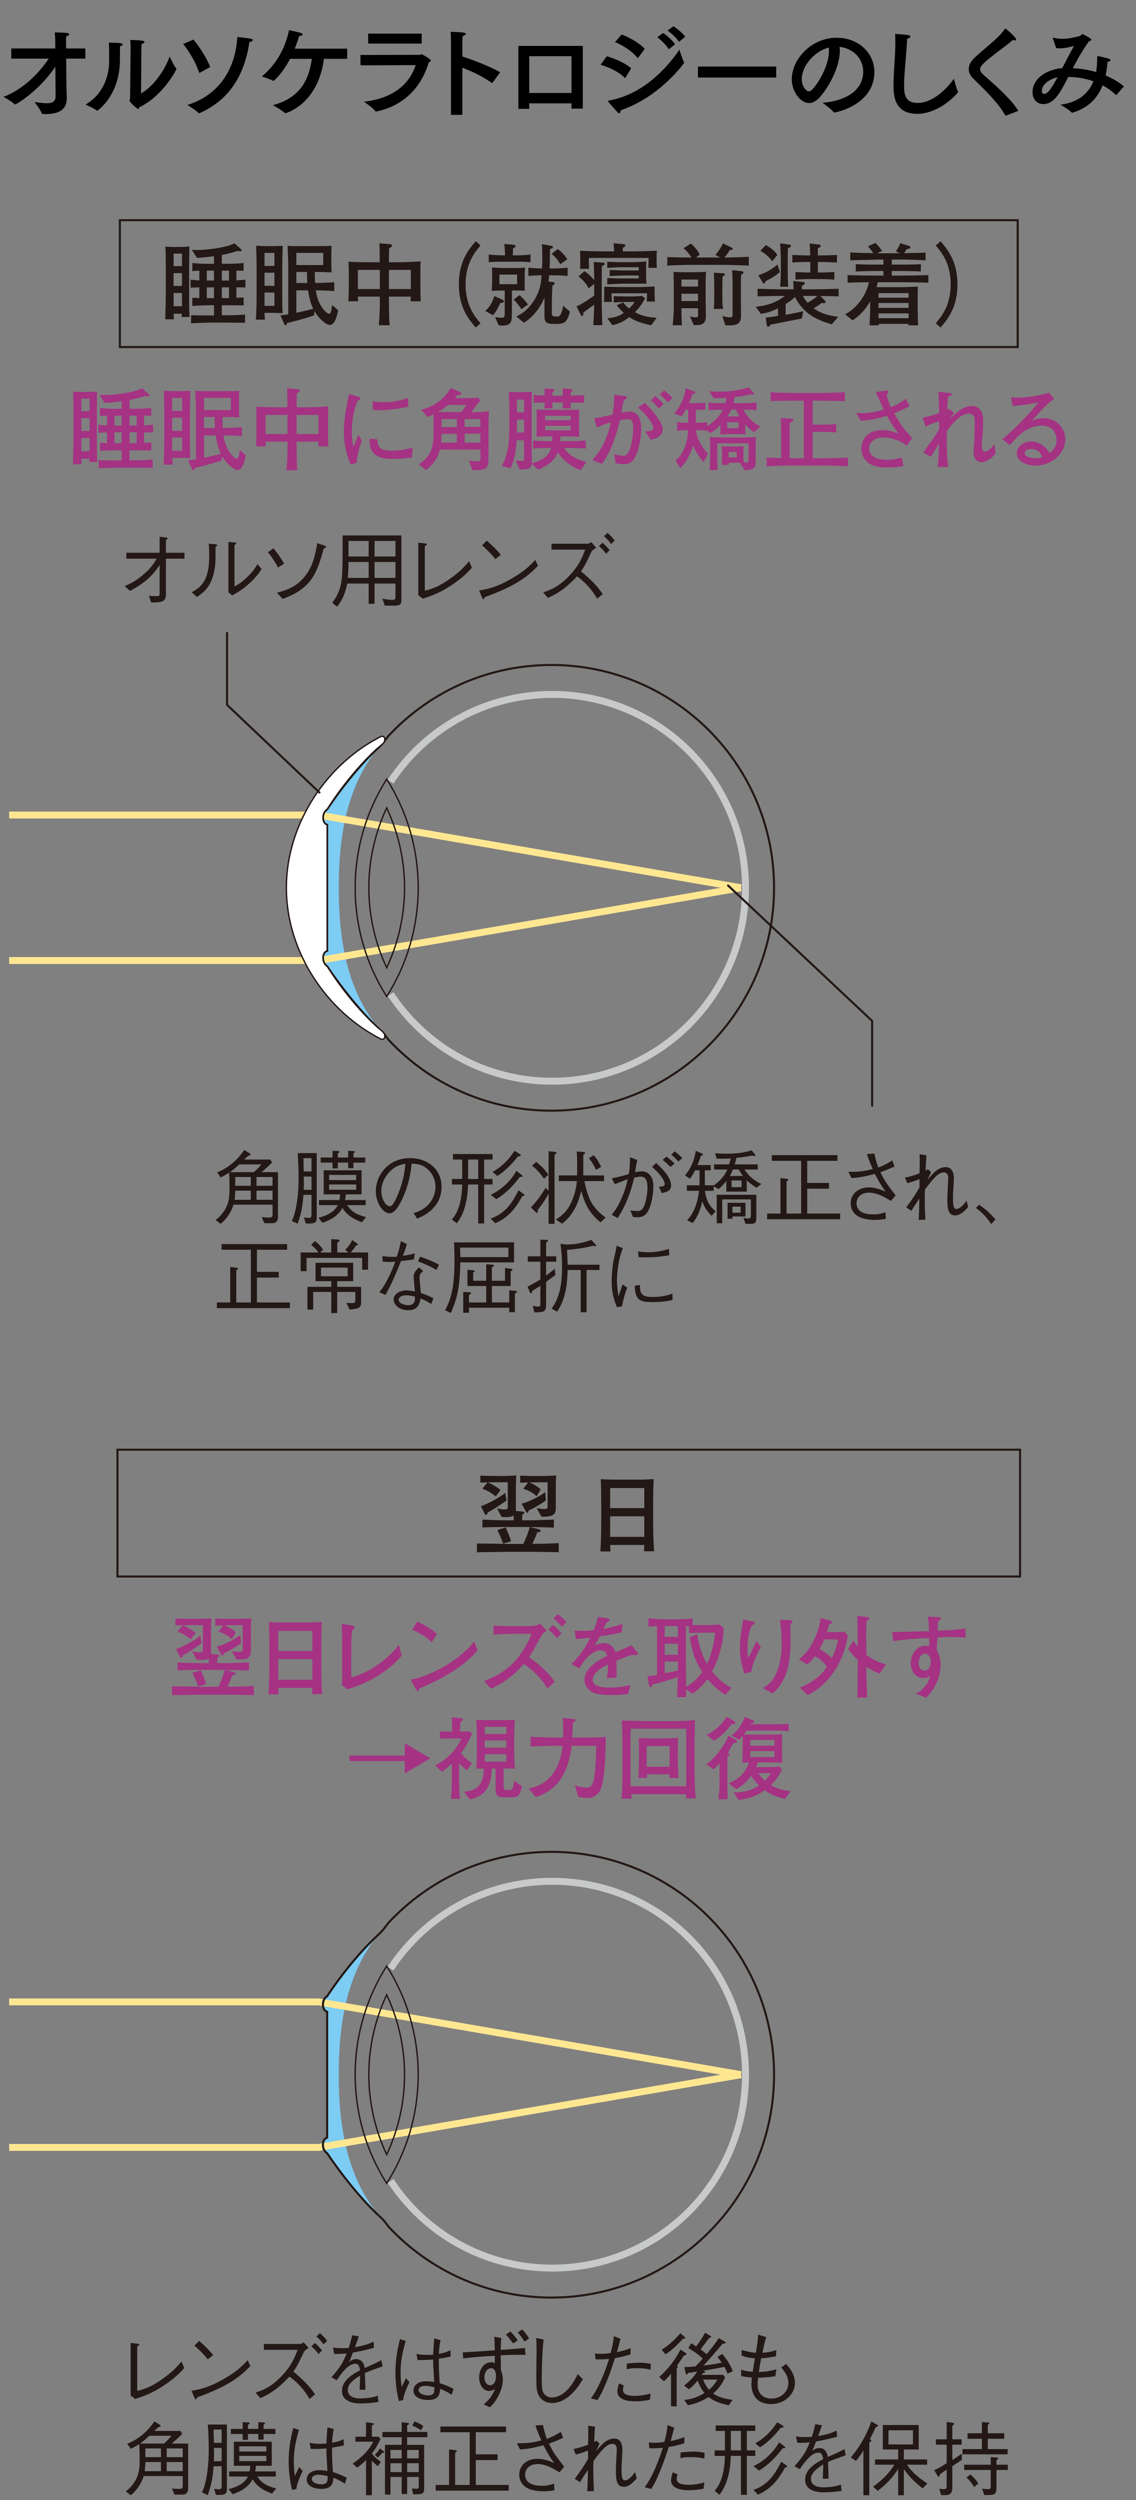 <?xml version="1.0" encoding="utf-8"?>
<!-- Generator: Adobe Illustrator 16.0.4, SVG Export Plug-In . SVG Version: 6.00 Build 0)  -->
<!DOCTYPE svg PUBLIC "-//W3C//DTD SVG 1.1//EN" "http://www.w3.org/Graphics/SVG/1.1/DTD/svg11.dtd">
<svg version="1.1" id="レイヤー_1" xmlns="http://www.w3.org/2000/svg" xmlns:xlink="http://www.w3.org/1999/xlink" x="0px"
	 y="0px" width="232.492px" height="511.418px" viewBox="0 0 232.492 511.418" enable-background="new 0 0 232.492 511.418"
	 xml:space="preserve">
<rect x="0" y="0" width="232.492" height="511.418" fill="#808080" stroke="none"/>
<path fill="#7DCCF3" d="M66.956,165.547c0,0-0.862,0.457-0.862,1.73c0,1.268,0.862,1.466,0.862,1.466v25.738
	c0,0-0.862,0.193-0.862,1.461s0.862,1.725,0.862,1.725s4.23,6.934,10.154,12.352c0.114,0.106,0.213,0.183,0.322,0.276
	c-6.355-7.834-8.105-17.812-8.105-28.688c0-10.87,1.748-20.843,8.101-28.68c-0.106,0.091-0.206,0.167-0.317,0.269
	C71.186,158.623,66.956,165.547,66.956,165.547"/>
<polyline fill="none" stroke="#FFE792" stroke-width="1.417" points="1.871,166.718 65.2,166.718 151.656,181.601 "/>
<polyline fill="none" stroke="#FFE792" stroke-width="1.417" points="1.871,196.484 65.2,196.484 151.656,181.601 "/>
<path fill="none" stroke="#231815" stroke-width="0.425" d="M112.836,136.025c-13.129,0-24.943,5.554-33.262,14.431
	c-0.773,0.938-1.078,1.529-2.008,2.379c-5.922,5.417-10.611,12.711-10.611,12.711s-0.862,0.462-0.862,1.73s0.862,1.466,0.862,1.466
	v25.738c0,0-0.862,0.198-0.862,1.461c0,1.276,0.862,1.73,0.862,1.73s5.056,7.73,10.978,13.153c0.931,0.852,0.97,1.131,1.642,1.938
	c8.318,8.877,20.138,14.435,33.262,14.435c25.173,0,45.582-20.415,45.582-45.589S138.01,136.025,112.836,136.025z"/>
<path fill="none" stroke="#C8C9CA" stroke-width="1.417" d="M79.921,159.911c7.071-10.767,19.248-17.865,33.088-17.865
	c21.848,0,39.563,17.713,39.563,39.56c0,21.853-17.717,39.565-39.563,39.565c-13.823,0-25.993-7.086-33.062-17.826"/>
<path fill="none" d="M79.139,159.379c-4.083,6.432-6.451,14.051-6.451,22.228c0,8.182,2.368,15.801,6.451,22.228
	c4.08-6.427,6.451-14.045,6.451-22.228C85.59,173.429,83.219,165.811,79.139,159.379"/>
<path fill="none" stroke="#231815" stroke-width="0.283" d="M79.139,159.379c-4.083,6.432-6.451,14.051-6.451,22.228
	c0,8.182,2.368,15.801,6.451,22.228c4.08-6.427,6.451-14.045,6.451-22.228C85.59,173.429,83.219,165.811,79.139,159.379z"/>
<path fill="none" d="M75.483,181.606c0,5.691,1.271,11.251,3.656,16.354c2.385-5.103,3.656-10.663,3.656-16.354
	c0-5.684-1.271-11.246-3.656-16.349C76.754,170.36,75.483,175.922,75.483,181.606"/>
<path fill="none" stroke="#231815" stroke-width="0.283" d="M75.483,181.606c0,5.691,1.271,11.251,3.656,16.354
	c2.385-5.103,3.656-10.663,3.656-16.354c0-5.684-1.271-11.246-3.656-16.349C76.754,170.36,75.483,175.922,75.483,181.606z"/>
<path fill="#7DCCF3" d="M66.956,408.33c0,0-0.862,0.457-0.862,1.73c0,1.268,0.862,1.465,0.862,1.465v25.738
	c0,0-0.862,0.191-0.862,1.461c0,1.268,0.862,1.725,0.862,1.725s4.23,6.936,10.154,12.354c0.114,0.105,0.213,0.184,0.322,0.275
	c-6.355-7.836-8.105-17.812-8.105-28.688c0-10.871,1.748-20.844,8.101-28.682c-0.106,0.092-0.206,0.166-0.317,0.27
	C71.186,401.406,66.956,408.33,66.956,408.33"/>
<g>
	<path fill="#A53283" d="M18.276,94.5c0.019-0.184,0.019-0.276,0.037-0.663h-1.676l0.055,1.141h-1.767
		c0.092-3,0.11-3.938,0.11-5.484v-4.895c0-0.883,0-3.92-0.092-4.49c0.957,0.055,1.213,0.074,1.803,0.074h1.324
		c0.479,0,0.736-0.019,1.804-0.092c-0.019,0.552-0.037,1.067-0.037,1.988c0,0.35-0.019,1.858-0.019,2.171v7.324
		c0,1.067,0,1.141,0.073,2.926H18.276z M18.349,81.545h-1.711v2.558h1.711V81.545z M18.349,85.538h-1.711v2.613h1.711V85.538z
		 M18.349,89.605h-1.711v2.705h1.711V89.605z M29.483,88.445v2.116c0.332-0.018,1.232-0.018,1.49-0.037v1.62
		c-0.294-0.019-0.46-0.019-1.287-0.019c-0.351,0-1.859-0.019-2.154-0.019h-1.029v2.043h1.509c0.847,0,2.411-0.074,3.239-0.129v1.674
		c-0.405,0-3.055-0.037-3.35-0.037h-3.918c-0.59,0-3.24,0.11-3.772,0.129V94.13c1.085,0.055,2.317,0.055,3.403,0.055h1.289v-2.08
		h-1.104c-0.606,0-2.632,0.074-3.331,0.147v-1.675c0.405,0,1.031,0.037,1.436,0.074v-2.208c-1.195,0.037-1.287,0.056-1.785,0.092
		v-1.656c1.05,0.11,1.473,0.147,1.785,0.147v-1.987c-0.698,0.02-1.03,0.037-1.436,0.092v-1.656c1.307,0.11,1.656,0.146,2.944,0.146
		h1.491v-1.545c-0.313,0.037-1.639,0.221-3.459,0.35l-1.067-1.656c0.257,0.018,0.534,0.037,0.975,0.037
		c2.503,0,6.496-0.625,7.729-1.38l1.361,1.214c0.11,0.092,0.129,0.166,0.129,0.221c0,0.147-0.184,0.203-0.332,0.203
		c-0.146,0-0.35-0.055-0.479-0.074c-1.361,0.405-2.171,0.625-3.257,0.828v1.803h1.563c0.405,0,1.914-0.055,2.89-0.147v1.583
		c-0.294-0.019-0.441-0.037-1.067-0.037h-0.404v1.987c1.158-0.055,1.307-0.074,1.84-0.129v1.601
		C30.918,88.445,29.942,88.445,29.483,88.445z M24.901,85.023h-1.473v2.024h1.473V85.023z M24.901,88.445h-1.473v2.208h1.473V88.445
		z M27.973,85.023h-1.472v2.024h1.472V85.023z M27.973,88.445h-1.472v2.208h1.472V88.445z"/>
	<path fill="#A53283" d="M38.871,84.47v6.441c0,0.975,0.019,1.196,0.073,2.815c-1.27-0.055-1.674-0.074-2.465-0.074h-1.233
		c0.036,0.589,0.036,0.681,0.073,1.398h-1.84c0.129-2.006,0.147-4.012,0.147-6.018V84.45c0-1.307-0.056-3.239-0.093-4.527
		c0.387,0.037,1.418,0.092,2.117,0.092h1.453c0.166,0,1.602-0.056,1.877-0.056C38.907,81.213,38.871,83.201,38.871,84.47z
		 M37.27,81.397h-2.024v2.668h2.024V81.397z M37.27,85.445h-2.024v2.687h2.024V85.445z M37.27,89.512h-2.024v2.724h2.024V89.512z
		 M48.641,96.137c-0.828,0-2.281-1.288-3.184-2.853l-0.073,0.902c-0.92,0.313-2.208,0.736-5.576,1.583
		c0,0.129-0.018,0.46-0.257,0.46c-0.109,0-0.203-0.129-0.238-0.221l-0.811-1.822c0.423-0.055,0.791-0.092,1.602-0.221V84.34
		c0-1.343-0.037-2.116-0.147-4.398c0.791,0.074,0.92,0.074,2.981,0.074h2.704c0.865,0,2.503-0.019,3.331-0.074
		c-0.055,0.846-0.055,1.454-0.055,1.527v2.135c0,0.865,0.037,1.306,0.055,1.785c-1.527-0.055-2.135-0.092-3.441-0.092
		c0,0.92,0.02,1.583,0.074,2.245c0.828,0,2.467-0.019,3.901-0.147v1.822c-1.233-0.11-1.951-0.128-3.754-0.166
		c0.185,1.38,0.552,2.355,0.976,3.073c0.424,0.718,1.252,1.711,1.729,1.711c0.313,0,0.442-0.276,0.626-1.785l1.232,1.104
		C50.095,94.15,49.672,96.137,48.641,96.137z M47.261,81.397h-5.502v2.484h5.502V81.397z M43.93,85.298h-2.171v2.263h2.245
		C43.95,86.771,43.95,86.623,43.93,85.298z M44.151,89.052h-2.393v4.601c1.564-0.331,2.613-0.607,3.441-0.828
		C44.63,91.592,44.335,90.322,44.151,89.052z"/>
	<path fill="#A53283" d="M65.132,91.297c0.037-0.497,0.056-0.625,0.056-0.957h-4.49c0,0.423,0.019,2.245,0.019,2.613
		c0.037,2.042,0.056,2.392,0.129,3.239h-2.208c0.166-1.951,0.239-3.901,0.203-5.852h-4.49c0.02,0.239,0.037,0.589,0.055,0.957
		h-2.006c0.056-0.792,0.092-2.116,0.092-2.944v-2.834c0-0.239-0.019-1.527-0.055-2.318c0.883,0.073,3.072,0.11,3.993,0.11h2.392
		c-0.019-2.65-0.019-2.944-0.055-3.883l2.098,0.184c0.185,0.019,0.479,0.056,0.479,0.294c0,0.203-0.276,0.368-0.606,0.571
		c0,0.405-0.037,2.171-0.037,2.54v0.294h1.84c1.546,0,3.109-0.074,4.656-0.184c-0.056,0.865-0.056,1.748-0.056,2.631v2.54
		c0,1.362,0.019,2.171,0.074,3L65.132,91.297L65.132,91.297z M58.839,84.875h-4.49v3.919h4.49V84.875z M65.188,84.875h-4.49v3.919
		h4.49V84.875z"/>
	<path fill="#A53283" d="M72.974,94.665l-1.196,0.331c-1.104-2.282-1.416-5.188-1.416-6.643c0-1.27,0.203-3.184,0.33-3.883
		c0.147-0.792,0.607-3.275,0.736-3.883l1.877,0.57c0.294,0.092,0.442,0.147,0.442,0.332c0,0.257-0.276,0.386-0.571,0.534
		c-0.828,1.95-1.178,4.232-1.178,6.367c0,1.693,0.238,2.577,0.367,2.98c0.351-0.92,0.553-1.436,1.013-2.448l0.663,1.215
		C73.379,91.978,73.122,93.174,72.974,94.665z M84.274,93.579c-2.007,0.276-3.404,0.294-3.865,0.294
		c-1.527,0-5.043-0.018-4.766-4.14l1.637,0.166c-0.166,2.079,1.381,2.3,2.981,2.3c1.583,0,3.036-0.332,4.196-0.607L84.274,93.579z
		 M77.409,83.918c-0.35,0-0.606-0.018-1.084-0.055l-0.055-1.785c0.551,0.092,1.232,0.202,2.244,0.202
		c2.393,0,3.809-0.46,5.042-0.883v1.785C80.741,83.863,78.292,83.918,77.409,83.918z"/>
	<path fill="#A53283" d="M99.972,87.47v4.49v2.392c0,1.822-1.38,1.822-3.294,1.822l-0.699-1.987
		c0.312,0.055,0.901,0.184,1.674,0.184c0.627,0,0.682-0.092,0.682-0.606v-1.803h-8.318c-0.57,2.337-1.951,3.515-2.853,4.196
		l-1.435-1.196c3-1.896,3-4.251,3-7.066v-3.147c-0.295,0.147-0.59,0.294-1.271,0.552l-1.214-1.509
		c2.392-0.589,4.545-1.933,5.999-4.435l1.987,0.883c0.092,0.037,0.166,0.166,0.166,0.276c0,0.35-0.57,0.294-0.791,0.276
		c-0.259,0.332-0.369,0.46-0.516,0.645h2.042c0.994,0,1.969,0,2.613-0.111l0.644,0.571c-0.644,0.644-0.792,0.865-1.933,2.411
		c1.159,0,2.483-0.037,3.625-0.166C100.009,85.004,99.972,86.587,99.972,87.47z M91.71,82.833c-0.718,0.589-1.288,0.994-2.006,1.417
		c0.772,0.018,1.784,0.055,3,0.055h1.729c0.497-0.663,0.754-1.049,1.012-1.472H91.71z M93.496,88.739h-3.128
		c0,0.792-0.037,1.27-0.092,1.804h3.221L93.496,88.739L93.496,88.739z M93.496,85.722h-3.128v1.638h3.128V85.722z M98.317,85.722
		h-3.221v1.601h3.221V85.722z M98.317,88.703h-3.221v1.84h3.221V88.703z"/>
	<path fill="#A53283" d="M118.838,96.174c-1.693-0.607-3.717-2.024-4.657-3.662c-0.35,0.828-1.159,2.411-4.012,3.57l-1.343-1.196
		c-0.11,0.883-0.534,1.178-2.467,1.159l-0.81-1.858c0.294,0.037,1.03,0.11,1.288,0.11c0.405,0,0.423-0.239,0.423-0.625v-3.607
		h-1.509c-0.146,2.319-0.479,3.938-1.232,5.705l-1.858-0.441c1.583-2.503,1.583-6.146,1.583-8.705v-2.962
		c0-0.552,0-1.104-0.11-3.515c0.884,0.037,1.123,0.055,1.675,0.055h1.195c0.625,0,0.994-0.018,1.857-0.055
		c-0.018,0.736-0.055,1.362-0.055,3.938v6.717c0,0.626,0.055,3.699,0.02,3.957c0.736-0.166,1.307-0.368,1.951-0.718
		c1.563-0.865,1.896-1.969,2.006-2.392h-0.332c-2.264,0-2.705,0.055-3.35,0.11v-1.656c1.381,0.147,3.202,0.147,3.35,0.147h0.552
		c0.037-0.552,0.037-0.736,0.037-0.994h-0.368c-0.883,0-1.934,0.037-2.889,0.073c0.037-0.478,0.055-0.846,0.055-1.987v-1.583
		c0-0.883,0-1.325-0.055-1.987c1.324,0.055,2.006,0.074,2.889,0.074h3c0.9,0,1.931-0.037,2.888-0.074
		c-0.035,0.497-0.055,0.865-0.055,1.987v1.583c0,0.902,0,1.343,0.055,1.987c-1.324-0.037-1.986-0.073-2.888-0.073h-0.994
		c0,0.607-0.019,0.754-0.037,0.994h1.75c1.158,0,2.335-0.037,3.496-0.147v1.656c-0.938-0.055-1.822-0.11-3.496-0.11h-0.938
		c0.993,1.564,2.741,2.429,4.563,2.853L118.838,96.174z M107.262,81.747h-1.472v2.595h1.472V81.747z M107.262,85.85h-1.472v2.632
		h1.472V85.85z M116.795,82.336c0,0.074,0.018,0.534,0.055,1.196h-1.71c0.055-0.46,0.074-0.902,0.074-1.196h-2.172
		c0,0.294,0.02,0.515,0.037,1.215h-1.656c0.055-0.552,0.055-0.865,0.055-1.215c-0.203,0-1.214,0-2.244,0.092V80.79
		c0.533,0.056,1.03,0.092,2.244,0.129c-0.019-0.276-0.037-1.251-0.037-1.454l1.693,0.129c0.184,0.018,0.312,0.037,0.312,0.202
		c0,0.239-0.258,0.368-0.387,0.423c-0.019,0.387-0.019,0.479-0.019,0.718h2.172c0-0.368-0.037-1.251-0.037-1.491l1.803,0.147
		c0.111,0,0.24,0.055,0.24,0.221c0,0.221-0.24,0.313-0.406,0.368c0,0.11-0.018,0.644-0.018,0.754
		c1.584-0.037,2.209-0.092,2.76-0.147v1.638C118.635,82.354,117.752,82.336,116.795,82.336z M116.795,85.059h-5.245v0.902h5.245
		V85.059z M116.795,87.102h-5.245v0.938h5.245V87.102z"/>
	<path fill="#A53283" d="M129.973,93.543c-0.311,0.589-0.883,1.436-2.299,1.436c-0.443,0-1.178-0.129-1.693-0.221l-0.275-1.877
		c0.387,0.11,1.215,0.368,1.805,0.368c0.367,0,0.771-0.074,1.232-0.994c0.402-0.847,0.846-2.815,0.846-4.564
		c0-0.791-0.146-1.509-0.367-1.729c-0.184-0.184-0.59-0.221-0.754-0.221c-0.48,0-0.994,0.092-1.584,0.221
		c-0.422,1.858-1.195,4.232-1.84,5.686c-0.719,1.62-1.398,2.595-1.84,3.239l-1.951-0.773c0.885-1.012,2.779-3.184,3.791-7.729
		c-1.066,0.294-1.729,0.552-2.906,1.049l-0.553-1.896c1.123-0.11,1.582-0.221,3.77-0.718c0.203-1.178,0.332-2.245,0.352-4.085
		l2.318,0.313c0.146,0.019,0.258,0.129,0.258,0.239c0,0.239-0.367,0.46-0.59,0.589c-0.221,0.663-0.367,1.509-0.533,2.54
		c0.59-0.11,1.123-0.221,1.713-0.221c1.803,0,2.354,1.638,2.354,3.57C131.225,89.881,130.6,92.383,129.973,93.543z M133.176,89.954
		l-1.143-1.711c0.404,0,1.691,0.019,1.691-0.736c0-0.331-0.551-1.858-3.145-4.177l1.396-0.92c1.545,1.491,2.447,2.797,2.871,3.459
		c0.367,0.552,0.771,1.288,0.771,1.987C135.623,88.519,135.162,89.605,133.176,89.954z M134.85,83.55
		c-0.203-0.239-0.809-0.938-0.938-1.067c-0.312-0.313-0.496-0.442-0.684-0.571l0.885-0.92c0.828,0.699,1.547,1.472,1.693,1.656
		L134.85,83.55z M136.672,82.28c-0.516-0.589-1.014-1.123-1.656-1.619l0.938-0.792c0.645,0.479,1.525,1.398,1.654,1.564
		L136.672,82.28z"/>
	<path fill="#A53283" d="M154.322,88.39c-0.441-0.276-1.051-0.717-1.822-1.619v0.405c0,0.35,0,0.754,0.074,1.675
		c-0.699-0.037-0.957-0.056-1.604-0.056h-1.949c-0.129,0-1.195,0.037-1.602,0.056c0.02-0.313,0.037-0.46,0.037-1.509v-0.423
		c-0.994,1.012-1.582,1.38-2.08,1.675l-0.662-0.589v0.147c-0.736-0.128-1.527-0.166-2.281-0.166c0.221,1.84,1.195,3.478,2.447,4.84
		l-0.865,1.711c-0.957-1.049-1.619-2.245-2.172-3.386c-0.258,0.828-0.92,2.926-2.594,4.601l-1.014-1.527
		c1.676-1.325,2.504-3.864,2.596-6.238c-0.754,0-1.51,0.037-2.244,0.147v-1.785c0.754,0.129,1.527,0.146,2.244,0.146V83.79h-0.459
		c-0.389,0.717-0.684,1.104-0.865,1.361l-1.527-0.589c1.676-1.858,2.152-3.772,2.373-5.116l1.748,0.626
		c0.074,0.018,0.203,0.092,0.203,0.221c0,0.202-0.275,0.221-0.553,0.257c-0.387,1.141-0.662,1.767-0.736,1.914h1.363
		c0.273,0,1.012-0.019,1.969-0.074v1.454c-0.627-0.037-1.326-0.055-1.951-0.055v2.705h0.258c0.533,0,1.287-0.019,2.062-0.147v0.792
		c1.123-0.607,2.393-1.675,3.238-3.349c-1.49,0-2.43,0.092-2.926,0.128v-1.564c1.158,0.092,1.842,0.129,3.424,0.129
		c0.072-0.258,0.145-0.571,0.201-1.086c-0.9,0.055-1.086,0.055-2.576,0.074l-0.92-1.436c0.424,0.037,1.104,0.092,2.098,0.092
		c2.613,0,4.676-0.46,5.945-0.883l1.012,1.141c0.092,0.11,0.109,0.166,0.109,0.203c0,0.11-0.109,0.166-0.223,0.166
		c-0.109,0-0.201-0.037-0.402-0.11c-1.252,0.276-2.152,0.46-3.352,0.589c-0.092,0.736-0.184,1.067-0.221,1.251h1.436
		c1.232,0,1.934-0.037,3.275-0.129v1.564c-1.049-0.092-1.178-0.092-2.688-0.128c0.848,1.619,1.896,2.649,3.479,3.478L154.322,88.39z
		 M154.652,91.629v2.08v0.515c0,1.233,0,1.914-2.229,1.969l-0.975-1.527h-0.662h-1.641c0,0.092,0.021,0.129,0.037,0.423h-1.473
		c0.037-0.607,0.057-0.92,0.057-1.38v-1.104c0-0.184-0.02-0.663-0.092-1.325c0.479,0.055,0.734,0.055,1.49,0.055h1.416
		c0.645,0,0.865,0,1.584-0.055c-0.021,0.332-0.021,0.828-0.021,1.141v1.085c0,0.534,0.021,0.773,0.037,0.976
		c0.186,0.055,0.404,0.129,0.625,0.129c0.389,0,0.389-0.166,0.389-0.754v-3.166h-6.404v3.221c0,0.018,0.02,1.214,0.092,2.245h-1.637
		c0.037-0.516,0.092-1.73,0.092-2.245v-1.711c0-0.681-0.02-2.19-0.055-2.816c0.625,0.056,1.287,0.111,3.184,0.111h2.889
		c1.271,0,1.896-0.037,3.33-0.111C154.672,89.936,154.652,90.451,154.652,91.629z M151.139,86.366h-2.316v1.233h2.316V86.366z
		 M150.586,83.79h-0.92c-0.109,0.239-0.275,0.607-0.791,1.398h2.467C151.248,85.041,150.898,84.489,150.586,83.79z M150.789,92.439
		h-1.676v1.123h1.676V92.439z"/>
	<path fill="#A53283" d="M168.016,95.235h-5.631c-1.822,0-3.645,0.037-5.467,0.166v-1.822c0.572,0.055,0.865,0.055,1.232,0.074
		c0.275,0.019,1.475,0.055,1.713,0.055v-5.521c0-0.626-0.037-2.116-0.111-2.668l2.135,0.129c0.148,0,0.461,0.074,0.461,0.276
		c0,0.313-0.404,0.46-0.699,0.571c-0.037,0.386-0.037,2.429-0.037,2.944v4.288c0.496,0.018,0.555,0.018,0.773,0.018h2.115V81.968
		h-1.877c-0.625,0-3.459,0-4.896,0.074V80.22c1.361,0.092,2.561,0.166,4.896,0.166h4.562c2.539,0,3.811-0.037,5.725-0.166v1.84
		c-1.768-0.092-5.613-0.092-5.725-0.092h-0.863v4.895h2.172c0.387,0,1.914,0,2.631-0.128v1.767
		c-0.791-0.147-1.711-0.147-2.576-0.147h-2.227v5.392h1.691c0.553,0,3.367-0.018,5.521-0.146v1.803
		C171.715,95.272,169.855,95.235,168.016,95.235z"/>
	<path fill="#A53283" d="M185.574,91.169c-2.008-1.583-4.346-1.693-4.805-1.693c-2.08,0-2.906,1.27-2.906,2.208
		c0,2.374,3,2.374,3.625,2.374c1.029,0,2.061-0.147,3.055-0.441l0.367,1.729c-1.121,0.166-2.244,0.276-3.367,0.276
		c-2.502,0-3.605-0.626-4.324-1.417c-0.662-0.7-0.957-1.656-0.957-2.503c0-1.398,0.979-3.717,4.252-3.717
		c1.416,0,2.594,0.423,3.367,0.699c-0.828-1.104-1.564-2.153-2.355-3.644c-1.949,0.607-3.201,0.865-5.408,1.031l-0.902-1.62
		c0.57,0.055,0.811,0.074,1.104,0.074c1.547,0,3.072-0.294,4.547-0.754c-0.275-0.552-1.398-3.055-1.639-3.57l1.84-0.257
		c0.057,0,0.459-0.019,0.496-0.019c0.166,0,0.24,0.166,0.24,0.276c0,0.111-0.057,0.166-0.129,0.239
		c-0.092,0.11-0.203,0.294-0.24,0.332c0.258,0.994,0.461,1.583,0.902,2.502c0.938-0.331,1.711-0.662,3.018-1.711l0.812,1.491
		c-1.564,0.847-2.32,1.159-3.166,1.472c0.846,1.638,2.246,3.717,3.699,5.042L185.574,91.169z"/>
	<path fill="#A53283" d="M200.941,94.536c-1.473,0-1.674-1.362-1.674-2.006c0-0.423,0-0.607,0.129-2.3
		c0.02-0.276,0.109-2.337,0.109-3.735c0-0.847-0.055-1.399-0.588-1.729c-0.129-0.092-0.352-0.184-0.607-0.184
		c-2.061,0-4.215,3.128-4.545,3.625v2.172v0.534c0,1.619,0.146,3.404,0.258,4.619h-2.1c0.057-0.736,0.277-3.625,0.277-4.803
		c-0.277,0.423-1.455,2.337-1.693,2.742l-1.545-0.902c2.686-3.791,2.74-3.864,3.238-4.784v-1.62
		c-0.92,0.313-1.822,0.607-2.762,1.123l-0.605-1.84c1.582-0.331,2.447-0.607,3.367-0.975c-0.057-1.546-0.037-1.711-0.094-3.386
		c0-0.312-0.035-0.791-0.057-0.938l2.484,0.276c0.186,0.018,0.258,0.11,0.258,0.239c0,0.257-0.221,0.312-0.754,0.46
		c-0.092,0.957-0.092,0.957-0.203,2.687c0.057-0.037,0.129-0.074,0.35-0.202l1.105,0.883c-0.48,0.497-0.664,0.828-0.828,1.085
		c0.275-0.184,0.404-0.312,1.674-1.435c0.682-0.589,1.711-1.086,2.742-1.086c2.338,0,2.338,2.354,2.338,3.239
		c0,1.214-0.146,2.963-0.166,3.147c-0.02,0.257-0.129,1.38-0.129,1.601c0,0.294,0,1.325,0.645,1.325c0.238,0,0.461,0,0.922-0.405
		c0.514-0.46,0.809-0.81,1.064-1.123l0.186,2.006C203.076,93.543,201.953,94.536,200.941,94.536z"/>
	<path fill="#A53283" d="M211.93,95.235c-1.582,0-3.828-0.718-3.828-2.484c0-1.509,1.512-2.447,2.908-2.447
		c0.846,0,1.914,0.331,2.834,1.141c0.496,0.441,0.736,0.846,0.957,1.214c0.459-0.35,1.438-1.086,1.438-2.576
		c0-0.258-0.059-1.491-0.812-2.227c-0.736-0.717-1.822-0.791-2.301-0.791c-1.307,0-2.613,0.515-3.625,1.233
		c-0.811,0.57-1.438,1.233-2.854,2.76l-1.525-1.214c1.803-1.343,5.668-5.263,7.395-7.563c-1.213,0.258-1.803,0.387-3.055,0.552
		c-0.35,0.037-1.877,0.184-2.188,0.221l-0.389-1.785c0.314,0.037,0.646,0.074,1.215,0.074c2.447,0,5.539-0.625,6.553-1.03
		l1.104,1.288c-0.883,0.552-1.086,0.754-2.043,1.729c-1.287,1.307-1.508,1.546-2.521,2.779c0.518-0.239,1.232-0.57,2.355-0.57
		c2.705,0,4.473,2.116,4.473,4.232C218.021,92.806,215.242,95.235,211.93,95.235z M212.592,92.346
		c-0.367-0.312-1.029-0.515-1.582-0.515c-0.92,0-1.307,0.515-1.307,0.847c0,0.699,1.104,1.067,2.172,1.067
		c0.734,0,1.121-0.128,1.453-0.239C213.162,93.138,212.979,92.678,212.592,92.346z"/>
</g>
<g>
	<path fill="#A53283" d="M48.182,346.678c-0.626-0.02-0.994-0.02-1.675-0.02h-5.28c-0.498,0-2.688,0.057-3.129,0.057
		c-1.803,0-2.227,0.02-2.889,0.057v-1.822c1.066,0.02,1.602,0.037,2.779,0.037c0.496,0,2.705,0.055,3.146,0.055h3.57
		c0.534-1.104,0.993-2.264,1.306-3.459h-4.857c-0.883,0-3.994,0.02-4.821,0.109v-1.619c1.38,0.074,3.532,0.146,4.913,0.146h1.49
		v-0.352c0-0.273-0.019-0.33-0.019-0.68c-0.386,0.367-0.994,0.367-1.563,0.367c-0.498,0-0.682-0.02-0.92-0.057l-0.902-1.729
		c0.662,0.145,0.957,0.221,1.546,0.221c0.515,0,0.644-0.057,0.644-0.59v-4.969h-2.393c-0.276,0-1.454,0.02-1.693,0.02
		c0.479,0.186,2.08,1.029,2.596,1.582l-0.976,1.289c-1.215-0.922-1.417-1.031-2.724-1.584l1.049-1.287
		c-0.975,0.037-1.085,0.037-1.473,0.037v-1.418c0.424,0.021,1.841,0.074,2.65,0.074h2.245c0.792,0,1.674-0.074,2.447-0.092
		c-0.019,0.422-0.073,1.855-0.073,2.336v4.123c0,0.273,0,0.568-0.02,0.771l1.473,0.164c0.037,0,0.275,0.021,0.275,0.223
		c0,0.146-0.109,0.221-0.386,0.367c-0.019,0.129-0.055,0.736-0.055,0.828v0.352h1.969c0.147,0,3.515-0.111,4.527-0.148v1.639
		c-0.644-0.035-4.361-0.129-4.896-0.129l1.693,0.441c0.257,0.074,0.479,0.129,0.479,0.35c0,0.021-0.019,0.352-0.662,0.26
		c-0.368,1.029-0.645,1.602-1.031,2.393h0.129c1.675,0,3.479-0.037,5.282-0.146v1.857C51.347,346.734,48.715,346.678,48.182,346.678
		z M40.325,336.814c-1.325,0.902-1.473,0.994-2.926,1.805c-0.074,0.33-0.129,0.479-0.332,0.479c-0.093,0-0.166-0.037-0.239-0.166
		l-0.811-1.582c0.497-0.203,3.019-1.178,4.97-2.742l0.293,1.547C41.079,336.299,40.655,336.594,40.325,336.814z M40.563,344.986
		c-0.533-1.473-0.847-2.135-1.178-2.779l1.711-0.553c0.368,0.773,0.92,2.246,1.104,2.834L40.563,344.986z M51.347,333.264v3.479
		c0,1.398,0.019,1.896-0.442,2.264c-0.496,0.404-1.178,0.496-2.483,0.461l-1.013-1.748c0.258,0.055,0.994,0.184,1.675,0.184
		c0.571,0,0.589-0.221,0.589-0.533v-4.932h-2.264c-0.238,0-1.287,0.037-1.49,0.018c0.221,0.094,1.251,0.48,2.337,1.418l-0.847,1.438
		c-0.754-0.885-2.244-1.398-2.704-1.564l0.975-1.27c-0.423,0-1.27,0.018-1.618,0.037v-1.438c0.754,0.02,1.784,0.072,2.281,0.072
		h2.393c0.422,0,2.3-0.072,2.687-0.092C51.366,331.754,51.347,332.324,51.347,333.264z M45.772,338.232
		c-0.02,0.166-0.037,0.441-0.222,0.441c-0.037,0-0.166,0-0.276-0.186l-0.92-1.676c2.043-0.516,4.049-1.803,4.84-2.336l0.129,1.656
		C48.678,336.668,46.821,337.754,45.772,338.232z"/>
	<path fill="#A53283" d="M63.881,346.549c0.02-0.59,0.037-0.756,0.055-1.287h-6.992c0.019,0.221,0.073,1.141,0.073,1.322h-2.061
		c0.055-1.156,0.166-3.439,0.166-5.336v-4.637c0-1.527-0.019-3.295-0.093-4.822c0.773,0.057,1.877,0.111,3.57,0.111h3.993
		c1.822,0,2.024-0.057,3.276-0.129c-0.074,1.307-0.111,2.998-0.111,4.324v5.041c0,1.381,0.074,4.086,0.184,5.41L63.881,346.549
		L63.881,346.549z M63.936,333.613h-6.992v4.104h6.992V333.613z M63.936,339.391h-6.992v4.215h6.992V339.391z"/>
	<path fill="#A53283" d="M71.097,345.537l-1.141-0.846c0.036-0.424,0.073-0.736,0.092-1.822c0-0.332-0.019-1.729-0.019-2.021v-4.49
		c0-0.885-0.037-3.404-0.129-4.195l2.115,0.33c0.258,0.037,0.516,0.092,0.516,0.461c0,0.201-0.055,0.238-0.479,0.553
		c-0.109,0.938-0.166,1.287-0.166,4.416v5.152c2.374-0.35,7.122-3.074,9.734-6.605l0.589,2.172
		C79.655,341.895,74.833,344.543,71.097,345.537z"/>
	<path fill="#A53283" d="M85.821,345.391c-0.037,0.074-0.129,0.367-0.166,0.424c-0.037,0.072-0.11,0.109-0.203,0.109
		c-0.129,0-0.184-0.074-0.387-0.441l-0.994-1.914c2.834-0.387,9.459-3.275,12.955-7.783l0.736,1.785
		C94.157,341.82,88.36,344.305,85.821,345.391z M88.379,335.895c-1.215-1.158-3.109-2.152-4.012-2.539l1.012-1.656
		c2.742,1.309,3.57,2.1,4.048,2.561L88.379,335.895z"/>
	<path fill="#A53283" d="M112.028,345.391c-0.92-1.693-2.89-3.773-4.858-5.023c-2.394,2.854-4.601,4.066-6.662,5.078l-1.437-1.582
		c1.73-0.662,4.289-1.768,6.441-4.215c0.811-0.92,2.467-3.238,3.294-5.465h-4.122c-0.404,0-2.98,0.107-3.349,0.184
		c-0.11,0.021-0.203,0.037-0.313,0.057v-1.934c0.645,0.092,2.338,0.148,3.019,0.148h0.534h3.146c2.043,0,2.265-0.148,2.761-0.555
		l1.436,1.51c-0.791,0.516-0.883,0.57-1.123,1.014c-1.914,3.477-2.006,3.643-2.54,4.395c2.3,1.527,4.196,3.461,5.263,5.025
		L112.028,345.391z M113.998,335.066c-0.754-0.846-0.938-1.049-1.73-1.729l0.865-0.957c0.258,0.221,0.792,0.625,1.067,0.938
		c0.552,0.625,0.625,0.682,0.718,0.791L113.998,335.066z M115.028,332.748c-0.258-0.295-0.901-1.049-1.75-1.674l0.865-0.9
		c0.627,0.461,1.049,0.846,1.785,1.602L115.028,332.748z"/>
	<path fill="#A53283" d="M130.248,338.562c-0.092,0-0.496-0.055-0.699-0.072c-0.977,0.238-1.066,0.275-3.385,1.215
		c0.018,0.533,0.018,2.961,0.035,3.439l-1.986,0.129c0.072-0.588,0.184-1.49,0.258-2.834c-1.141,0.57-1.822,0.977-2.43,1.602
		c-0.424,0.441-0.736,1.086-0.736,1.582c0,1.418,2.043,1.584,3.553,1.584c0.957,0,2.797-0.146,4.178-0.553l-0.533,1.896
		c-0.146,0-0.275,0.018-1.361,0.107c-0.424,0.037-0.938,0.074-1.729,0.074c-3.367,0-4.143-0.441-4.822-1.029
		c-0.625-0.535-0.977-1.307-0.977-2.117c0-2.393,2.98-4.064,4.676-4.895c-0.166-0.48-0.387-1.105-1.361-1.105
		c-1.012,0-2.043,0.793-2.633,1.363c-0.791,0.771-1.342,1.637-1.748,2.336l-1.602-0.883c1.934-1.914,2.891-3.479,3.885-5.41
		c-1.289,0.146-1.842,0.223-2.945,0.275l-0.293-1.748c0.496,0.037,0.994,0.092,1.729,0.092c0.92,0,1.602-0.072,2.189-0.129
		c0.516-1.27,0.68-1.949,0.883-2.723l2.043,0.295c0.166,0.018,0.312,0.107,0.312,0.293c0,0.203-0.037,0.223-0.684,0.627
		c-0.293,0.605-0.365,0.791-0.568,1.215c1.785-0.314,2.814-0.627,3.92-1.031l-0.186,1.748c-1.029,0.258-3.33,0.662-4.473,0.812
		c-0.439,0.861-0.734,1.342-1.049,1.84c0.369-0.148,1.307-0.461,1.971-0.461c0.645,0,1.639,0.404,2.078,1.381
		c0.074,0.166,0.129,0.367,0.166,0.516c2.393-0.994,2.484-1.029,3.33-1.473l1.195,1.527c0.074,0.092,0.094,0.184,0.094,0.258
		C130.543,338.453,130.432,338.562,130.248,338.562z"/>
	<path fill="#A53283" d="M148.488,346.643c-1.641-0.793-3.148-2.541-3.699-3.186c-0.607,0.828-1.344,1.768-3.057,3.035l-1.307-0.957
		v1.619h-1.877c0.055-0.385,0.184-3.883,0.184-4.141c-1.193,0.498-4.766,1.492-5.227,1.584c-0.109,0.367-0.166,0.533-0.35,0.533
		c-0.146,0-0.26-0.131-0.312-0.404l-0.35-1.859c0.439-0.018,1.654-0.166,1.969-0.258v-9.973c-0.129,0-1.438,0.055-1.748,0.107
		v-1.711c0.771,0.072,2.43,0.223,3.184,0.223h2.65c0.184,0,2.227-0.094,3.201-0.186v1.361h2.043h0.957c0.516,0,0.863,0,2.482-0.129
		l0.865,0.697c-0.074,1.988-0.203,3-0.828,5.137c-0.516,1.766-0.811,2.428-1.547,3.754c0.848,1.064,2.246,2.611,4.031,3.348
		L148.488,346.643z M138.734,332.639h-2.705v2.188h2.705V332.639z M138.734,336.244h-2.705v2.246h2.705V336.244z M138.734,339.889
		h-2.705v2.373c0.531-0.057,2.098-0.404,2.705-0.533V339.889z M143.17,333.98c-0.387,0-1.785,0.037-2.154,0.057v-1.381
		c-0.129,0-0.164,0-0.643-0.018v7.543v0.553l0.035,2.797v1.527c0.146-0.072,1.877-0.938,3.312-3.035
		c-1.453-2.264-2.023-3.994-2.559-7.141l1.525-0.555c0.332,2.117,0.922,4.18,2.008,6.037c1.086-2.246,1.525-4.896,1.639-6.387
		L143.17,333.98L143.17,333.98z"/>
	<path fill="#A53283" d="M153.734,342.004l-1.346,0.33c-0.697-1.639-0.955-3.568-0.955-5.354c0-1.656,0.293-3.736,0.699-5.689
		l2.006,0.404c0.146,0.037,0.367,0.094,0.367,0.295c0,0.166-0.221,0.312-0.645,0.553c-0.699,1.49-0.885,3.164-0.885,4.805
		c0,0.605,0.074,1.639,0.223,1.639c0.072,0,0.092-0.037,0.236-0.35c0.188-0.389,1.271-2.764,1.383-2.945l0.883,1.178
		C154.893,338.527,153.992,340.33,153.734,342.004z M161.721,332.232c0.02,0.498,0.074,1.676,0.074,3.146
		c0,4.158-0.461,8.338-3.719,11.041l-1.986-1.123c0.496-0.258,1.729-0.883,2.613-2.648c1.086-2.207,1.287-4.711,1.287-6.312
		c0-1.674-0.166-3.365-0.352-5.021l2.1,0.129c0.166,0.02,0.461,0.037,0.461,0.295C162.199,331.957,161.904,332.123,161.721,332.232z
		"/>
	<path fill="#A53283" d="M165.311,346.734l-1.619-1.51c3.275-1.344,4.896-3.129,5.521-4.361c-0.312-0.404-1.104-1.416-2.447-2.043
		c-0.35,0.48-0.771,0.957-1.525,1.656l-1.748-1.049c2.098-1.49,4.049-4.986,4.453-8.465l2.061,0.568
		c0.129,0.037,0.312,0.092,0.312,0.312c0,0.201-0.055,0.221-0.605,0.387c0,0-0.332,1.086-0.496,1.639h1.471
		c0.592,0,1.438-0.055,2.102-0.109l0.732,0.756C172.396,341.434,168.494,345.188,165.311,346.734z M168.697,335.361
		c-0.332,0.754-0.592,1.324-0.979,1.988c1.271,0.643,2.135,1.471,2.504,1.84c0.275-0.461,1.014-2.229,1.324-3.828H168.697z
		 M179.996,342.336c-0.883-0.33-1.641-0.682-2.705-1.381c0,1.086,0.037,2.395,0.074,3.426c0.018,0.311,0.107,2.852,0.107,2.852
		h-2.043c0.111-1.104,0.111-5.152,0.111-6.477v-1.18c-0.369-0.369-1.381-1.361-1.969-2.283l1.104-1.637
		c0.332,0.518,0.533,0.811,0.865,1.215v-0.828c0-1.178-0.037-4.344-0.111-5.504l2.043,0.24c0.369,0.037,0.461,0.146,0.461,0.275
		c0,0.184-0.057,0.221-0.59,0.498c-0.055,0.551-0.055,1.379-0.074,2.391c0,0.35,0.021,1.914,0.021,2.23v2.336
		c1.525,1.141,2.742,1.619,4.049,1.949L179.996,342.336z"/>
	<path fill="#A53283" d="M194.188,334.846c-1.178,0-1.619,0.037-2.338,0.092c-0.037,0.406-0.129,2.188-0.145,2.559
		c0.33,0.662,0.809,1.604,0.809,3.035c0,0.684-0.184,4.105-2.979,6.754l-2.1-0.846c0.459-0.221,1.086-0.533,1.748-1.307
		c0.828-0.957,1.031-1.785,1.178-2.355c-0.33,0.221-0.697,0.461-1.396,0.461c-1.785,0-2.576-1.691-2.576-3.057
		c0-1.562,1.029-3.516,2.906-3.516c0.332,0,0.736,0.037,0.865,0.057c0.02-0.496,0.02-0.607,0.02-1.656
		c-1.307,0.02-5.117,0.24-7.379,0.645l-0.203-1.912c0.496,0.02,0.625,0.035,1.178,0.035c0.662,0,3.57-0.109,4.158-0.129
		c0.828-0.018,1.289-0.018,2.189-0.037c0-0.809-0.02-1.855-0.221-2.979l1.971,0.092c0.293,0.02,0.699,0.02,0.699,0.312
		c0,0.129-0.131,0.221-0.188,0.258c-0.184,0.145-0.201,0.166-0.367,0.295c-0.072,0.479-0.092,0.625-0.129,1.914
		c0.828,0,4.012-0.129,5.668-0.461l0.074,1.877C195.99,334.846,194.592,334.846,194.188,334.846z M189.328,338.27
		c-0.771,0-1.309,0.863-1.309,1.895c0,1.18,0.736,1.564,1.105,1.564c1.178,0,1.359-1.197,1.359-1.822
		C190.488,338.857,189.936,338.27,189.328,338.27z"/>
</g>
<g>
	<path fill="#A53283" d="M82.838,362.764v-2.539H71.522v-1.105h11.316v-2.539l5.227,3.094L82.838,362.764z"/>
	<path fill="#A53283" d="M95.575,362.102c-0.422-0.295-0.938-0.684-1.619-1.492v4.178c0,0.756,0.055,1.785,0.184,3.186h-1.84
		c0.146-1.416,0.166-3.092,0.166-3.201v-4.031c-0.736,0.719-1.674,1.438-2.042,1.693l-1.362-1.344
		c0.938-0.424,3.865-2.041,5.375-5.482h-1.988c-0.901,0-1.324,0-2.428,0.055v-1.49c0.864,0.037,1.307,0.057,2.539,0.057
		c0-0.312,0-1.473-0.109-2.943l1.84,0.186c0.35,0.035,0.479,0.107,0.479,0.273c0,0.24-0.332,0.387-0.535,0.461
		c-0.055,0.719-0.055,0.848-0.109,2.023c0.663-0.02,0.92-0.02,1.896-0.074l0.588,0.443c-0.938,2.021-1.25,2.705-2.244,3.99
		c0.81,1.195,1.877,1.859,2.244,2.1L95.575,362.102z M105.052,367.641h-2.116c-1.509,0-1.509-0.994-1.509-1.936v-3.955h-0.791
		c-0.092,2.596-0.479,5.43-4.472,6.35l-1.215-1.619c1.453-0.109,4.049-0.295,4.066-4.711c-0.865,0-1.214,0.018-1.545,0.055
		c0.073-0.992,0.128-1.82,0.128-3.367v-3.293c0-1.232-0.018-1.934-0.128-3.369c0.771,0.059,1.932,0.059,2.907,0.059h2.08
		c0.975,0,2.153,0,2.926-0.059c-0.092,0.994-0.147,1.822-0.147,3.369v3.293c0,1.232,0.019,1.934,0.147,3.367
		c-0.663-0.055-1.288-0.055-2.319-0.072v3.59c0,0.809,0.185,0.809,0.865,0.809c0.625,0,0.811-0.035,0.92-0.238
		c0.184-0.295,0.332-1.215,0.387-1.639l1.564,1.143C106.415,367.584,105.678,367.641,105.052,367.641z M103.618,353.23h-4.398v1.473
		h4.398V353.23z M103.618,356.01h-4.398v1.488h4.398V356.01z M103.618,358.844h-4.398v1.51h4.398V358.844z"/>
	<path fill="#A53283" d="M123.256,364.99c-0.461,1.857-1.363,2.797-3.129,2.797c-0.424,0-1.086-0.037-1.785-0.258l-0.701-2.373
		c0.719,0.404,2.209,0.516,2.355,0.516c0.441,0,1.049,0,1.436-1.287c0.48-1.641,0.553-5.229,0.59-7.271h-5.043
		c-0.367,3.684-1.619,5.908-2.281,6.883c-1.067,1.582-2.797,2.908-5.062,3.588l-1.472-1.729c4.729-0.846,6.588-4.803,6.975-8.74
		h-1.822c-1.361,0-3.386,0.057-4.711,0.146v-2.006c0.625,0.072,4.086,0.166,4.473,0.166h2.171c0.073-2.229-0.037-3.352-0.093-3.994
		l2.134,0.203c0.35,0.035,0.479,0.072,0.479,0.273c0,0.166-0.055,0.203-0.479,0.424c-0.072,0.48-0.166,2.65-0.201,3.094h1.582
		c2.061,0,4.123-0.02,5.301-0.131C123.973,355.807,123.973,362.156,123.256,364.99z"/>
	<path fill="#A53283" d="M140.354,367.861c0.02-0.129,0.072-0.719,0.094-0.848h-11.244c0.018,0.312,0.035,0.605,0.072,0.92h-2.061
		c0.109-1.213,0.184-3.127,0.184-4.361v-6.107c0-0.736-0.055-4.602-0.107-5.521c0.732,0.037,4.617,0.111,4.729,0.111
		c0.129,0.018,0.275,0.018,0.332,0.018h4.711c1.143,0,4.143-0.072,5.189-0.221c-0.037,0.35-0.057,0.734-0.057,1.896
		c0,0.496-0.037,2.688-0.037,3.127v5.447c0,0.352,0,3.865,0.238,5.539H140.354L140.354,367.861z M140.443,353.617h-11.391v11.777
		h11.391V353.617z M137.021,363.684l0.021-0.736h-4.656l0.037,0.736h-1.748c0.072-1.896,0.109-3.02,0.109-3.791v-1.438
		c0-0.975-0.02-1.949-0.057-2.926c0.387,0.02,2.209,0.074,2.631,0.074h2.65c0.24,0,2.189-0.057,2.76-0.129
		c-0.018,0.459-0.055,2.52-0.055,2.941v1.77c0,0.387,0.055,1.785,0.146,3.496L137.021,363.684L137.021,363.684z M137.041,357.17
		h-4.693v4.232h4.693V357.17z"/>
	<path fill="#A53283" d="M150.109,356.562c-0.166,0.238-0.791,1.396-0.938,1.637c-0.109,0.166-0.184,0.277-0.258,0.369
		c0.295,0.072,0.404,0.109,0.404,0.275c0,0.236-0.35,0.439-0.461,0.496v2.41v2.502c0,0.828,0.037,3.094,0.057,3.811h-1.896
		c0.148-0.938,0.24-2.281,0.24-2.834v-2.76v-1.785c-0.662,0.754-0.975,1.031-1.215,1.252l-1.473-1.031
		c0.662-0.496,1.547-1.195,2.574-2.576c0.26-0.35,1.564-2.188,1.914-3.258l1.438,0.773c0.055,0.037,0.332,0.184,0.332,0.369
		C150.826,356.506,150.385,356.543,150.109,356.562z M149.74,352.68c-1.014,1.342-2.189,2.574-3.662,3.402l-1.49-1.252
		c1.584-0.553,3.387-2.316,4.086-3.645l1.545,0.865c0.277,0.166,0.277,0.275,0.277,0.332
		C150.496,352.68,150.219,352.68,149.74,352.68z M160.652,367.99c-2.135-0.479-3.516-1.307-4.178-1.785
		c-2.115,1.51-3.682,1.768-5.301,1.986l-1.049-1.527c0.92,0.021,3.35-0.107,5.209-1.436c-0.684-0.699-1.049-1.195-1.621-1.986
		c-1.158,1.729-2.521,2.447-3.072,2.742l-1.525-1.234c2.648-0.938,3.625-2.705,4.178-4.23c-0.221,0-1.197,0.02-1.398,0.037
		c0.037-0.223,0.109-0.9,0.109-1.822v-1.748c0-0.293,0-1.637-0.02-1.914c-0.312,0.406-0.553,0.627-0.754,0.812L149.684,355
		c1.748-1.252,2.502-3.109,2.727-3.771l1.617,0.627c0.166,0.072,0.33,0.184,0.33,0.367c0,0.203-0.199,0.221-0.625,0.273
		c-0.055,0.129-0.072,0.148-0.092,0.203h1.361h3.221c1.014,0,2.207,0,3.186-0.092v1.49c-1.326-0.074-2.539-0.109-3.186-0.109h-3.221
		c-0.424,0-1.453,0.02-2.172,0.02c-0.129,0.184-0.186,0.236-0.607,0.791c0.791,0,1.713,0.02,2.375,0.02h2.41
		c1.252,0,2.318,0,3.072-0.074c-0.02,0.496-0.035,1.398-0.035,1.896v1.748c0,0.734,0.018,1.359,0.055,2.172
		c-1.252-0.037-1.418-0.037-3-0.037h-2.021c-0.059,0.221-0.129,0.441-0.352,0.957h2.395c0.531,0,1.949-0.074,2.48-0.092l0.426,0.588
		c-0.498,0.957-1.051,2.043-2.266,3.184c1.014,0.625,1.934,0.939,4.031,1.271L160.652,367.99z M158.5,355.918h-4.949v1.18h4.949
		V355.918z M158.5,358.199h-4.949v1.215h4.949V358.199z M155.188,362.709c0.369,0.496,0.736,0.977,1.346,1.527
		c0.697-0.682,1.012-1.16,1.252-1.527H155.188z"/>
</g>
<g>
	<path fill="#231815" d="M26.741,479.254l1.41,0.166c0.215,0.018,0.363,0.082,0.363,0.197c0,0.102-0.049,0.115-0.431,0.365v9.098
		c1.358-0.35,2.718-0.713,5.17-2.453c2.237-1.592,3.183-2.732,3.894-3.578l0.563,1.344c-0.713,0.777-1.69,1.889-3.911,3.395
		c-2.668,1.809-4.458,2.389-6.148,2.936l-0.912-0.729v-10.738h0.002V479.254z"/>
	<path fill="#231815" d="M51.245,483.992c-1.856,1.857-3.879,3.879-10.871,6.396c-0.016,0.033-0.199,0.432-0.299,0.432
		c-0.133,0-0.215-0.199-0.314-0.414l-0.562-1.357c1.641-0.301,3.447-0.613,6.496-2.354c2.884-1.625,4.043-2.883,4.987-3.91
		L51.245,483.992z M42.528,482.617c-0.812-1.025-1.756-1.938-2.734-2.814l0.961-0.945c0.514,0.432,1.922,1.674,2.883,2.9
		L42.528,482.617z"/>
	<path fill="#231815" d="M63.153,480.281c-0.662,0.447-0.711,0.496-0.91,0.729c-1.276,2.719-1.525,3.133-2.204,4.107
		c2.171,1.809,3.396,3.102,4.44,4.656l-1.109,0.945c-1.144-1.906-2.485-3.396-4.144-4.574c-2.768,3-4.756,3.879-5.966,4.408
		l-0.943-1.127c1.408-0.48,3.099-1.076,5.235-3.299c2.138-2.203,2.817-4.01,3.349-5.449h-6.895v-1.211h7.424
		c0.199,0,0.53-0.199,0.729-0.314L63.153,480.281z M64.446,479.287c0.695,0.547,1.275,1.275,1.457,1.508l-0.729,0.746
		c-0.348-0.562-1.011-1.211-1.458-1.605L64.446,479.287z M65.473,477.266c0.465,0.381,0.979,0.877,1.475,1.557l-0.729,0.73
		c-0.249-0.352-0.729-0.994-1.475-1.607L65.473,477.266z"/>
	<path fill="#231815" d="M77.448,491.334c-1.606,0.281-3.414,0.301-3.711,0.301c-0.53,0-3.746,0-3.746-2.568
		c0-2.154,2.104-3.365,3.695-4.209c-0.065-0.447-0.199-1.344-0.928-1.344c-1.491,0-2.833,1.904-3.861,3.381l-1.076-0.613
		c1.689-1.889,2.418-3.031,3.115-4.871c-1.441,0.133-2.089,0.102-2.553,0.082l-0.249-1.291c0.515,0.064,1.011,0.131,1.922,0.131
		c0.63,0,0.978-0.031,1.31-0.049c0.414-1.309,0.562-1.938,0.695-2.586l1.375,0.217c-0.183,0.58-0.365,1.043-0.779,2.203
		c2.121-0.332,3.133-0.811,3.795-1.127l0.083,1.26c-2.104,0.562-3.066,0.764-4.31,0.979c-0.464,1.273-0.58,1.523-0.779,1.955
		c0.216-0.199,0.664-0.613,1.426-0.613c1.408,0,1.656,1.26,1.773,1.824c2.088-0.93,2.452-1.094,3.396-1.607l0.265,1.26
		c-2.104,0.744-2.534,0.896-3.629,1.375c0.083,1.705,0.083,2.121,0.101,3.412H73.6c0-0.146,0.033-0.775,0.051-1.176
		c0.033-0.68,0.033-1.127,0.05-1.723c-1.276,0.795-2.52,1.705-2.52,2.949c0,1.59,1.823,1.723,2.536,1.723
		c1.143,0,2.553-0.148,3.596-0.562L77.448,491.334z"/>
	<path fill="#231815" d="M81.653,491.152c-0.563-1.955-0.729-4.375-0.729-5.816c0-2.318,0.349-4.621,0.944-6.859l1.16,0.381
		c-0.812,2.834-1.045,4.607-1.045,6.363c0,1.49,0.116,2.205,0.232,3.049c0.132-0.281,0.746-1.559,0.861-1.807l0.729,0.812
		c-0.166,0.35-0.431,0.846-0.762,1.707c-0.432,1.127-0.464,1.459-0.53,1.955L81.653,491.152z M92.44,489.859
		c-1.259-0.779-1.806-0.994-2.369-1.209c-0.066,1.027-0.199,2.285-2.453,2.285c-1.176,0-2.999-0.414-2.999-1.938
		c0-0.859,0.679-1.891,2.585-1.891c0.547,0,1.127,0.051,1.656,0.166c-0.183-3.164-0.215-3.529-0.215-4.623
		c-1.209,0.117-2.535,0.133-3.199,0.1l-0.215-1.26c0.613,0.133,0.996,0.217,2.072,0.217c0.663,0,0.979-0.018,1.342-0.031
		c0.033-0.799,0.133-2.223,0.217-3.332l1.291,0.348c-0.248,1.127-0.314,2.404-0.348,2.801c1.309-0.229,1.889-0.496,2.37-0.729
		l0.05,1.293c-0.58,0.117-1.209,0.25-2.419,0.432c0,1.193,0.017,2.883,0.183,5.004c0.828,0.268,1.606,0.531,2.834,1.16
		L92.44,489.859z M87.054,488.037c-1.243,0-1.392,0.629-1.392,0.861c0,0.68,0.961,1.094,1.988,1.094
		c1.258,0,1.275-0.697,1.242-1.674C88.114,488.137,87.453,488.037,87.054,488.037z"/>
	<path fill="#231815" d="M102.592,478.26c-0.115,0.846-0.115,1.904-0.115,2.42c2.916-0.186,3.895-0.268,4.954-0.398l0.132,1.426
		c-0.479-0.018-0.779-0.018-1.457-0.018c-1.658,0-2.75,0.051-3.646,0.1c0.017,0.48,0.066,2.604,0.05,3.033
		c0.365,0.777,0.397,1.674,0.397,1.955c0,1.822-0.961,3.48-1.408,4.176c-0.432,0.662-0.712,0.961-1.227,1.457l-1.293-0.561
		c0.53-0.449,1.607-1.326,2.32-3.15c-0.365,0.217-0.779,0.383-1.21,0.383c-1.026,0-2.021-1.012-2.021-2.768
		c0-2.072,1.326-3.1,2.436-3.1c0.331,0,0.547,0.084,0.762,0.182v-1.508c-1.292,0.064-4.689,0.283-6.479,0.547l-0.083-1.242
		c2.187-0.115,4.375-0.266,6.562-0.432c-0.017-0.281-0.033-1.49-0.05-1.738c-0.017-0.58-0.032-0.746-0.083-1.027L102.592,478.26z
		 M99.145,486.295c0,1.146,0.663,1.625,1.176,1.625c0.713,0,1.193-0.777,1.193-1.84c0-0.611-0.166-1.654-1.027-1.654
		C99.875,484.424,99.145,485.119,99.145,486.295z M104.448,476.918c0.697,0.662,1.343,1.559,1.509,1.807l-0.944,0.646
		c-0.398-0.547-0.912-1.227-1.458-1.807L104.448,476.918z M106.868,476.486c0.679,0.68,1.259,1.592,1.425,1.855l-0.944,0.646
		c-0.447-0.729-0.912-1.344-1.375-1.855L106.868,476.486z"/>
	<path fill="#231815" d="M111.254,478.559c-0.381,3.361-0.381,7.705-0.381,8.086c0,2.039,0.148,2.387,0.249,2.602
		c0.431,0.994,1.392,1.178,1.823,1.178c1.061,0,3.313-0.613,5.302-4.789l1.045,1.045c-0.598,0.994-2.868,4.871-6.347,4.871
		c-1.642,0-2.603-1.076-2.918-2.09c-0.231-0.744-0.265-1.293-0.265-4.01c0-0.777,0.05-4.16,0.05-4.854c0-0.746,0-1.59-0.1-2.336
		L111.254,478.559z"/>
	<path fill="#231815" d="M126.99,478.426c-0.217,0.859-0.299,1.143-0.729,2.717c1.475-0.299,2.221-0.58,2.799-0.812v1.244
		c-1.143,0.43-2.385,0.646-3.197,0.777c-0.414,1.293-0.928,2.885-1.756,4.922c-0.879,2.139-1.311,2.852-1.822,3.662l-1.344-0.33
		c0.6-0.861,1.193-1.707,2.072-3.695c0.828-1.873,1.275-3.248,1.641-4.375c-0.91,0.066-1.674,0.115-2.752,0.082l-0.133-1.209
		c0.299,0.049,0.531,0.082,1.178,0.082c0.779,0,1.393-0.082,2.021-0.166c0.217-0.811,0.598-2.252,0.646-3.463L126.99,478.426z
		 M127.688,487.971c-0.1,0.229-0.184,0.479-0.184,0.91c0,0.895,0.996,1.211,2.438,1.211c1.096,0,2.172-0.186,3.215-0.48
		l-0.166,1.291c-1.025,0.199-2.055,0.299-3.1,0.299c-0.895,0-3.545-0.133-3.545-2.004c0-0.35,0.082-0.912,0.348-1.658
		L127.688,487.971z M128.283,483.479c0.713-0.082,1.938-0.182,2.635-0.182c0.812,0,1.559,0.082,2.287,0.266l-0.051,1.16
		c-1.025-0.217-1.592-0.299-2.719-0.299c-1.309,0-1.756,0.113-2.188,0.215L128.283,483.479z"/>
	<path fill="#231815" d="M139.977,481.822c-0.332,0.529-0.961,1.426-1.439,2.121c0.049,0.033,0.164,0.115,0.164,0.248
		c0,0.066-0.064,0.166-0.217,0.365v7.672h-1.158v-6.678c-0.695,0.859-0.994,1.158-1.459,1.557l-0.961-0.877
		c1.541-1.359,2.982-3,4.357-5.604l0.994,0.633c0.133,0.08,0.232,0.164,0.232,0.279C140.49,481.723,140.324,481.756,139.977,481.822
		z M139.793,478.375c-1.076,1.211-2.236,2.34-3.596,3.232l-0.764-0.961c1.789-1.16,2.9-2.305,3.795-3.365l0.828,0.68
		c0.066,0.053,0.186,0.166,0.186,0.281C140.242,478.441,139.943,478.408,139.793,478.375z M148.891,485.551
		c-0.182-0.498-0.348-0.879-0.645-1.395c-1.891,0.365-2.438,0.48-4.311,0.779c0.365,0.166,0.398,0.182,0.398,0.299
		c0,0.1-0.051,0.115-0.498,0.23c-0.033,0.051-0.184,0.281-0.215,0.33h4.406l0.383,0.531c-0.646,1.324-1.262,2.254-2.453,3.281
		c0.912,0.678,2.205,1.076,3.977,1.291l-0.775,1.111c-1.078-0.199-2.834-0.646-4.145-1.676c-1.625,1.027-2.982,1.428-4.242,1.676
		l-0.729-1.078c1.574-0.164,2.768-0.598,4.143-1.426c-0.611-0.744-1.061-1.641-1.426-2.553c-0.613,0.812-1.094,1.293-1.771,1.789
		l-0.979-0.744c0.928-0.764,2.021-1.74,2.668-2.885c-0.979,0.166-1.094,0.184-1.824,0.283c-0.182,0.281-0.195,0.312-0.312,0.312
		c-0.133,0-0.184-0.115-0.232-0.348l-0.264-1.16c0.547,0,1.094-0.018,2.287-0.133c0.795-0.812,1.061-1.094,1.475-1.592
		c-0.332-0.33-0.945-0.994-2.934-2.154l0.596-0.994c0.299,0.166,0.465,0.283,0.994,0.646c0.797-1.012,1.293-1.789,1.84-2.801
		l1.094,0.662c0.15,0.084,0.15,0.166,0.15,0.199c0,0.148-0.166,0.182-0.416,0.215c-0.514,0.713-0.795,1.094-1.756,2.32
		c0.396,0.297,1.078,0.844,1.242,0.994c1.523-1.857,2.07-2.619,2.471-3.281l1.158,0.646c0.184,0.1,0.266,0.146,0.266,0.246
		c0,0.184-0.266,0.217-0.629,0.268c-0.102,0.115-1.146,1.324-1.408,1.641c-0.928,1.094-1.84,2.088-2.502,2.816
		c1.309-0.166,2.604-0.35,3.744-0.598c-0.48-0.662-0.73-0.979-0.896-1.178l0.994-0.596c1.127,1.324,1.725,2.369,2.154,3.529
		L148.891,485.551z M143.887,486.76c0.365,0.91,0.695,1.439,1.209,2.07c0.631-0.529,1.146-1.078,1.727-2.07H143.887z"/>
	<path fill="#231815" d="M156.855,478.078c-0.33,0.828-0.561,1.871-0.811,3.197c1.324-0.082,2.088-0.299,2.85-0.562l-0.1,1.291
		c-1.789,0.33-2.387,0.363-3.018,0.396c-0.279,1.541-0.348,2.006-0.479,2.801c1.789-0.033,2.85-0.33,3.596-0.561l-0.215,1.424
		c-1.689,0.283-2.934,0.299-3.498,0.299c-0.064,0.432-0.131,1.062-0.131,1.525c0,1.26,0.729,2.75,2.832,2.75
		c2.039,0,3.465-1.457,3.465-3.184c0-1.475-0.945-2.566-1.459-3.164l0.98-0.729c0.547,0.58,1.82,1.955,1.82,3.877
		c0,2.387-2.188,4.326-4.873,4.326c-0.961,0-2.469-0.232-3.297-1.459c-0.645-0.961-0.729-2.039-0.729-2.453
		c0-0.58,0.064-1.229,0.084-1.523c-1.211-0.084-1.707-0.197-2.189-0.299v-1.309c0.98,0.348,1.906,0.414,2.369,0.43
		c0.133-0.811,0.365-2.236,0.434-2.75c-1.428-0.1-2.037-0.281-2.719-0.562l0.033-1.158c1.49,0.479,2.303,0.547,2.898,0.596
		c0.314-2.021,0.445-2.783,0.432-3.713L156.855,478.078z"/>
</g>
<g>
	<path fill="#231815" d="M37.378,510.283h-1.673l-0.514-1.242c0.381,0.033,0.912,0.082,1.475,0.082c0.547,0,0.729-0.131,0.729-0.561
		v-2.072h-7.986c-0.25,0.73-0.762,2.338-2.635,3.928l-1.045-0.777c0.365-0.281,1.178-0.896,1.922-2.139
		c0.862-1.459,0.929-2.75,0.929-4.391c0-0.35,0-2.039-0.083-3.182c-0.563,0.395-1.094,0.678-1.725,0.994l-0.729-1.027
		c1.475-0.631,3.447-1.607,5.568-4.574l1.011,0.613c0.05,0.033,0.265,0.166,0.265,0.299c0,0.148-0.265,0.215-0.562,0.314
		c-0.25,0.264-0.465,0.463-0.762,0.713h5.353l0.381,0.596c-0.547,0.596-1.674,1.574-2.154,1.988h3.364v9.195
		C38.505,509.854,38.058,510.283,37.378,510.283z M30.569,498.254c-0.879,0.826-0.944,0.879-1.906,1.592h4.922
		c0.646-0.6,1.077-1.045,1.508-1.592H30.569z M32.938,503.623h-3.183c-0.033,0.961-0.083,1.457-0.132,1.871h3.314V503.623z
		 M32.938,500.838h-3.183v1.789h3.183V500.838z M37.395,500.838h-3.281v1.789h3.281V500.838z M37.395,503.623h-3.281v1.871h3.281
		V503.623z"/>
	<path fill="#231815" d="M44.182,510.334l-0.348-1.242c0.215,0.031,0.679,0.115,1.011,0.115c0.497,0,0.515-0.363,0.515-0.646v-4.076
		h-1.642c-0.132,1.674-0.332,3.662-1.209,5.9l-1.177-0.564c0.232-0.463,0.597-1.26,0.943-3.182c0.332-1.889,0.448-3.812,0.448-5.717
		c0-1.74-0.116-3.828-0.182-4.973h3.894v13.174C46.436,510.217,46.022,510.434,44.182,510.334z M45.36,496.977h-1.642
		c0.017,0.846,0.05,2.271,0.05,2.719h1.592V496.977z M45.36,500.738h-1.574c0.033,1.541,0.033,1.625-0.018,2.719h1.592V500.738z
		 M55.667,510.084c-2.221-0.826-3.182-1.688-3.977-2.932c-0.812,1.574-2.453,2.535-4.094,3.049l-0.812-1.025
		c3-0.779,3.646-2.008,3.961-2.586h-3.846v-1.045h4.176c0.084-0.363,0.084-0.445,0.149-1.158H47.86v-4.922h7.756v4.922h-3.231
		c-0.033,0.395-0.065,0.762-0.166,1.158h4.226v1.045h-3.795c0.912,1.311,1.84,1.904,3.879,2.451L55.667,510.084z M53.944,497.889
		v1.143h-1.078v-1.143h-2.12v1.191h-1.077v-1.191H47.25v-1.045h2.419v-1.375l1.077,0.051c0.265,0.016,0.348,0.1,0.348,0.166
		c0,0.082-0.116,0.182-0.348,0.33v0.828h2.12v-1.375l1.062,0.051c0.265,0.016,0.313,0.115,0.313,0.166
		c0,0.098-0.198,0.264-0.297,0.348v0.812h2.418v1.043H53.944L53.944,497.889z M54.506,500.408h-5.535v1.062h5.535V500.408z
		 M54.506,502.363h-5.535v1.076h5.535V502.363z"/>
	<path fill="#231815" d="M59.803,509.338c-0.562-1.953-0.729-4.375-0.729-5.814c0-2.32,0.348-4.623,0.943-6.861l1.16,0.381
		c-0.812,2.834-1.044,4.607-1.044,6.363c0,1.492,0.116,2.205,0.231,3.049c0.133-0.279,0.746-1.557,0.861-1.805l0.729,0.811
		c-0.166,0.352-0.431,0.848-0.763,1.707c-0.431,1.127-0.463,1.459-0.529,1.955L59.803,509.338z M70.59,508.045
		c-1.259-0.775-1.807-0.992-2.37-1.209c-0.065,1.027-0.198,2.287-2.453,2.287c-1.176,0-2.999-0.414-2.999-1.938
		c0-0.861,0.68-1.891,2.586-1.891c0.547,0,1.127,0.051,1.656,0.166c-0.183-3.164-0.216-3.529-0.216-4.623
		c-1.209,0.115-2.535,0.133-3.198,0.1l-0.216-1.26c0.613,0.133,0.995,0.217,2.071,0.217c0.662,0,0.978-0.02,1.342-0.033
		c0.033-0.797,0.133-2.221,0.216-3.332l1.292,0.348c-0.249,1.129-0.314,2.404-0.348,2.803c1.309-0.23,1.889-0.496,2.369-0.729
		l0.051,1.293c-0.58,0.115-1.21,0.248-2.419,0.432c0,1.191,0.017,2.885,0.182,5.006c0.829,0.264,1.607,0.529,2.834,1.16
		L70.59,508.045z M65.206,506.225c-1.243,0-1.393,0.629-1.393,0.859c0,0.682,0.961,1.096,1.988,1.096
		c1.26,0,1.276-0.697,1.243-1.676C66.265,506.324,65.604,506.225,65.206,506.225z"/>
	<path fill="#231815" d="M77.313,504.467c-0.598-0.48-0.846-0.729-1.209-1.127v7.074h-1.193v-7.189
		c-0.646,0.645-1.045,0.994-1.823,1.541l-0.911-0.812c2.104-1.439,3.496-3,4.191-4.492h-3.629v-1.025h2.172v-2.949l1.291,0.166
		c0.199,0.033,0.299,0.066,0.299,0.166c0,0.148-0.166,0.232-0.396,0.332v2.285h1.342l0.431,0.465
		c-0.613,1.326-1.077,2.088-1.772,2.982c0.529,0.68,0.928,1.061,1.855,1.725L77.313,504.467z M78.224,501.732
		c-0.448,0.58-0.646,0.746-0.928,0.961l-0.597-0.561c0.597-0.549,0.796-0.848,1.027-1.293l0.713,0.547
		c0.049,0.031,0.198,0.133,0.198,0.215C78.638,501.783,78.306,501.75,78.224,501.732z M83.328,498.551v1.559h3.479v8.518
		c0,1.395,0,1.643-2.236,1.607l-0.266-1.211c0.315,0.033,0.928,0.066,0.979,0.066c0.414,0,0.414-0.115,0.414-0.631v-1.789h-2.369
		v3.496h-1.126v-3.496h-2.287v3.611H78.79v-10.174h3.414v-1.559h-3.928v-1.076h3.928v-1.988l1.176,0.133
		c0.199,0.018,0.332,0.049,0.332,0.184c0,0.113-0.166,0.197-0.381,0.312v1.359h4.126v1.076L83.328,498.551L83.328,498.551z
		 M82.202,501.152h-2.287v1.725h2.287V501.152z M82.202,503.871h-2.287v1.809h2.287V503.871z M85.698,501.152h-2.37v1.725h2.37
		V501.152z M85.698,503.871h-2.37v1.809h2.37V503.871z M86.162,497.127c-0.464-0.314-0.994-0.631-1.773-0.943l0.431-0.861
		c0.381,0.133,1.012,0.381,1.823,0.912L86.162,497.127z"/>
	<path fill="#231815" d="M91.905,501.053l1.16,0.133c0.215,0.018,0.432,0.051,0.432,0.199c0,0.115-0.083,0.166-0.348,0.332v6.596
		h2.982v-10.789h-5.999v-1.16h13.423v1.16h-6.181v4.523h4.458v1.178h-4.458v5.088h6.745v1.16H89.172v-1.16h2.734L91.905,501.053
		L91.905,501.053z"/>
	<path fill="#231815" d="M111.138,496.049c0.099,0.598,0.216,1.242,0.779,2.852c1.573-0.631,2.237-1.061,2.85-1.459l0.48,1.242
		c-1.359,0.598-1.839,0.795-2.9,1.178c0.862,1.756,1.359,2.418,2.37,3.744c0.53,0.695,0.598,0.762,0.746,0.994l-0.961,1.127
		c-1.275-0.762-2.833-1.689-4.475-1.689c-1.905,0-2.551,1.242-2.551,2.139c0,2.236,2.502,2.303,3.495,2.303
		c0.978,0,1.343-0.1,2.419-0.432l0.083,1.344c-0.944,0.215-2.071,0.215-2.419,0.215c-0.746,0-1.689-0.098-2.635-0.43
		c-1.127-0.398-2.154-1.395-2.154-2.969c0-1.84,1.475-3.248,3.745-3.248c0.945,0,1.89,0.268,2.453,0.48
		c0.646,0.266,0.663,0.266,0.961,0.381c-0.414-0.547-1.11-1.49-2.204-3.629c-2.552,0.697-3.744,0.797-4.789,0.861l-0.646-1.291
		c2.286,0.1,3.877-0.268,5.004-0.564c-0.746-1.641-1.011-2.484-1.193-3.062L111.138,496.049z"/>
	<path fill="#231815" d="M130.322,506.969c-0.715,0.777-1.574,1.725-2.668,1.725c-1.193,0-1.607-0.912-1.607-3.049
		c0-0.879,0.082-2.701,0.133-3.498c0-0.1,0.049-0.678,0.049-1.062c0-0.609-0.197-1.189-0.895-1.189
		c-0.994,0-1.988,0.941-3.861,3.496c-0.016,0.395-0.049,0.713-0.049,1.723c0,1.789,0.033,2.355,0.133,4.441l-1.375,0.049
		c0.049-0.861,0.115-1.871,0.131-4.357c-0.941,1.408-1.176,1.74-1.605,2.502l-1.076-0.693c1.457-1.988,2.004-2.818,2.717-4.096
		v-1.688c-0.432,0.166-1.557,0.58-2.502,0.828l-0.465-1.16c1.027-0.148,2.238-0.58,2.967-0.861c0.049-0.943,0.049-2.188,0.049-3.146
		c0-0.383-0.016-0.516-0.049-0.746l1.426,0.215c-0.033,0.432-0.148,1.906-0.166,3.115c0.217-0.115,0.299-0.148,0.465-0.266
		l0.646,0.598c-0.117,0.266-0.664,1.375-0.764,1.605c1.145-1.439,2.287-2.635,3.744-2.635c1.408,0,1.689,1.309,1.689,2.369
		c0,0.1-0.016,0.531-0.049,1.109c-0.117,1.74-0.133,1.955-0.133,2.734c0,1.59,0.082,2.336,0.713,2.336
		c0.463,0,1.176-0.447,2.055-1.688L130.322,506.969z"/>
	<path fill="#231815" d="M137.988,496.613c-0.217,0.861-0.299,1.145-0.729,2.717c1.475-0.299,2.221-0.58,2.799-0.811v1.242
		c-1.143,0.432-2.385,0.646-3.197,0.777c-0.414,1.293-0.928,2.885-1.756,4.922c-0.879,2.139-1.311,2.852-1.822,3.662l-1.344-0.332
		c0.6-0.859,1.193-1.705,2.072-3.693c0.828-1.873,1.275-3.248,1.641-4.375c-0.91,0.064-1.674,0.117-2.752,0.084l-0.133-1.211
		c0.299,0.051,0.531,0.084,1.178,0.084c0.779,0,1.393-0.084,2.021-0.166c0.217-0.812,0.598-2.254,0.646-3.463L137.988,496.613z
		 M138.686,506.158c-0.1,0.23-0.184,0.48-0.184,0.91c0,0.896,0.996,1.211,2.438,1.211c1.096,0,2.17-0.184,3.217-0.479l-0.166,1.291
		c-1.027,0.197-2.057,0.299-3.102,0.299c-0.895,0-3.545-0.133-3.545-2.004c0-0.352,0.082-0.912,0.348-1.658L138.686,506.158z
		 M139.281,501.666c0.713-0.082,1.938-0.182,2.635-0.182c0.812,0,1.559,0.084,2.287,0.266l-0.049,1.16
		c-1.027-0.217-1.594-0.299-2.721-0.299c-1.309,0-1.756,0.115-2.188,0.215L139.281,501.666z"/>
	<path fill="#231815" d="M152.848,502.363v7.971h-1.211v-7.971h-2.07c-0.031,1.311-0.197,3.297-0.83,5.137
		c-0.348,1.012-0.826,1.955-1.488,2.803l-0.994-0.779c0.662-0.779,2.02-2.553,2.104-7.158h-2.104v-1.127h2.104v-3.977h-1.889v-1.127
		h8.104v1.127h-1.725v3.977h1.725v1.127L152.848,502.363L152.848,502.363z M151.637,497.26h-2.07v3.977h2.07V497.26z M160.65,504.75
		c-1.787,3.396-3.609,4.672-5.518,5.553l-0.945-0.961c2.637-0.963,4.062-2.521,5.701-5.783l1.043,0.744
		c0.033,0.018,0.186,0.133,0.186,0.217C161.115,504.65,160.934,504.717,160.65,504.75z M160.172,500.805
		c-1.344,1.807-2.918,3.43-4.855,4.572l-1.094-0.91c0.562-0.281,1.756-0.879,3.031-2.09c1.26-1.176,1.906-2.303,2.205-2.781
		l1.043,0.795c0.1,0.084,0.217,0.166,0.217,0.248C160.719,500.871,160.287,500.822,160.172,500.805z M159.789,496.613
		c-1.227,1.523-2.584,2.949-4.227,4.01l-0.994-0.812c1.939-1.109,3.299-2.502,4.49-4.324l1.146,0.695
		c0.064,0.051,0.146,0.133,0.146,0.215C160.354,496.596,160.072,496.596,159.789,496.613z"/>
	<path fill="#231815" d="M172.23,509.521c-1.605,0.281-3.414,0.299-3.713,0.299c-0.527,0-3.744,0-3.744-2.568
		c0-2.152,2.104-3.363,3.695-4.209c-0.064-0.445-0.199-1.344-0.928-1.344c-1.492,0-2.834,1.906-3.861,3.381l-1.078-0.611
		c1.691-1.891,2.42-3.031,3.115-4.871c-1.441,0.133-2.088,0.1-2.551,0.082l-0.25-1.291c0.514,0.062,1.012,0.131,1.924,0.131
		c0.629,0,0.977-0.033,1.309-0.049c0.414-1.311,0.562-1.939,0.695-2.586l1.375,0.217c-0.182,0.58-0.363,1.043-0.777,2.203
		c2.121-0.332,3.133-0.812,3.797-1.127l0.082,1.26c-2.105,0.561-3.066,0.762-4.311,0.979c-0.465,1.275-0.58,1.523-0.779,1.955
		c0.219-0.199,0.664-0.611,1.428-0.611c1.406,0,1.654,1.26,1.771,1.82c2.088-0.928,2.451-1.094,3.396-1.605l0.266,1.26
		c-2.104,0.746-2.535,0.895-3.629,1.375c0.082,1.707,0.082,2.121,0.1,3.414h-1.178c0-0.148,0.033-0.779,0.051-1.178
		c0.033-0.68,0.033-1.125,0.051-1.725c-1.275,0.795-2.52,1.707-2.52,2.949c0,1.592,1.822,1.725,2.535,1.725
		c1.143,0,2.551-0.148,3.596-0.562L172.23,509.521z"/>
	<path fill="#231815" d="M179.25,496.447c-0.281,0.629-0.697,1.523-1.244,2.502c0.133,0.049,0.299,0.133,0.299,0.281
		c0,0.166-0.146,0.248-0.395,0.381v10.805h-1.211v-9.145c-0.529,0.861-0.93,1.408-1.51,2.121l-1.074-0.697
		c1.854-2.17,3.264-4.688,4.225-7.373l1.16,0.662c0.064,0.033,0.199,0.117,0.199,0.217
		C179.697,496.348,179.549,496.379,179.25,496.447z M188.828,509.008c-1.277-0.963-2.688-2.287-3.848-3.93v5.336h-1.156v-5.4
		c-0.482,0.764-1.727,2.668-4.193,4.508l-0.945-0.861c2.057-1.508,3.268-2.732,4.344-4.49h-3.943v-1.078h4.74v-2.039h-3.15v-5.004
		h7.342v5.004h-3.031v2.039h4.756v1.076h-4.109c1.111,1.789,3.266,3.266,4.16,3.846L188.828,509.008z M186.84,497.127h-5.006v2.898
		h5.006V497.127z"/>
	<path fill="#231815" d="M194.902,503.225c0.879-0.58,1.158-0.764,1.953-1.311v1.26c-0.312,0.197-1.674,1.109-1.953,1.293v4.324
		c0,1.311-0.549,1.559-1.275,1.607c-0.148,0-0.861-0.02-1.012-0.02l-0.381-1.293c0.713,0.084,0.762,0.102,0.979,0.102
		c0.248,0,0.529-0.033,0.529-0.744v-3.281c-0.148,0.115-1.076,0.762-1.375,0.979c-0.148,0.445-0.166,0.498-0.281,0.498
		c-0.084,0-0.117-0.053-0.199-0.186l-0.695-1.16c0.646-0.279,1.16-0.561,2.553-1.424v-3.795h-2.203v-1.094h2.203v-3.547l1.211,0.148
		c0.082,0,0.297,0.033,0.297,0.217c0,0.166-0.148,0.279-0.35,0.432v2.75h1.906v1.094h-1.906V503.225L194.902,503.225z
		 M200.951,495.453l1.293,0.082c0.215,0.02,0.215,0.117,0.215,0.166c0,0.115-0.1,0.184-0.299,0.268v1.771h3.363v1.127h-3.363v2.104
		h4.061v1.078h-9.246v-1.078h3.979v-2.104h-2.936v-1.127h2.936L200.951,495.453L200.951,495.453z M197.322,504.17h5.436v-1.559
		l1.375,0.115c0.016,0.018,0.182,0.033,0.182,0.133c0,0.15-0.264,0.283-0.381,0.332v0.979h2.32v1.076h-2.32v3.695
		c0,0.979-0.199,1.439-1.541,1.439h-0.961L201,509.07c0.465,0.066,0.846,0.102,1.16,0.102c0.23,0,0.598,0,0.598-0.48v-3.445h-5.436
		V504.17z M198.582,506.158c0.928,0.795,1.355,1.408,1.641,1.855l-0.863,0.729c-0.678-1.145-1.189-1.625-1.557-1.938
		L198.582,506.158z"/>
</g>
<g>
	<path fill="#231815" d="M55.765,250.214h-1.673l-0.514-1.244c0.381,0.033,0.912,0.084,1.475,0.084c0.547,0,0.729-0.133,0.729-0.562
		v-2.072h-7.986c-0.249,0.729-0.762,2.336-2.635,3.928l-1.045-0.779c0.365-0.281,1.178-0.895,1.923-2.139
		c0.862-1.457,0.928-2.75,0.928-4.391c0-0.348,0-2.039-0.083-3.182c-0.562,0.397-1.094,0.68-1.725,0.995l-0.729-1.028
		c1.475-0.629,3.447-1.606,5.568-4.573l1.011,0.613c0.05,0.033,0.265,0.166,0.265,0.298c0,0.149-0.265,0.216-0.562,0.315
		c-0.249,0.265-0.464,0.464-0.762,0.712h5.353l0.381,0.597c-0.547,0.598-1.674,1.574-2.153,1.989h3.363v9.196
		C56.892,249.782,56.444,250.214,55.765,250.214z M48.955,238.183c-0.878,0.828-0.944,0.878-1.906,1.591h4.922
		c0.646-0.597,1.077-1.044,1.509-1.591H48.955z M51.325,243.552h-3.183c-0.032,0.961-0.083,1.457-0.132,1.873h3.314V243.552z
		 M51.325,240.769h-3.183v1.789h3.183V240.769z M55.782,240.769H52.5v1.789h3.281V240.769z M55.782,243.552H52.5v1.873h3.281
		V243.552z"/>
	<path fill="#231815" d="M62.569,250.263l-0.348-1.242c0.215,0.031,0.68,0.115,1.012,0.115c0.496,0,0.514-0.363,0.514-0.646v-4.076
		h-1.641c-0.133,1.674-0.332,3.662-1.209,5.898l-1.178-0.562c0.232-0.465,0.598-1.26,0.944-3.182
		c0.332-1.891,0.448-3.812,0.448-5.717c0-1.741-0.116-3.829-0.183-4.972h3.894v13.173C64.823,250.147,64.409,250.362,62.569,250.263
		z M63.747,236.907h-1.641c0.017,0.845,0.049,2.271,0.049,2.718h1.592V236.907z M63.747,240.669h-1.574
		c0.033,1.541,0.033,1.623-0.018,2.717h1.592V240.669z M74.053,250.015c-2.221-0.828-3.182-1.689-3.977-2.934
		c-0.812,1.574-2.453,2.535-4.094,3.049l-0.812-1.025c2.999-0.779,3.646-2.006,3.96-2.586h-3.845v-1.043h4.176
		c0.083-0.365,0.083-0.447,0.149-1.16h-3.364v-4.922h7.755v4.92h-3.23c-0.033,0.398-0.066,0.764-0.166,1.16h4.226v1.045h-3.795
		c0.911,1.309,1.839,1.904,3.878,2.451L74.053,250.015z M72.33,237.818v1.145h-1.077v-1.145h-2.121v1.193h-1.077v-1.193h-2.419
		v-1.044h2.419v-1.375l1.077,0.05c0.266,0.018,0.348,0.1,0.348,0.166c0,0.083-0.115,0.182-0.348,0.332v0.829h2.121v-1.375
		l1.061,0.05c0.266,0.018,0.314,0.116,0.314,0.166c0,0.1-0.199,0.266-0.298,0.348v0.812h2.419v1.044H72.33V237.818z M72.893,240.337
		h-5.535v1.06h5.535V240.337z M72.893,242.292h-5.535v1.078h5.535V242.292z"/>
	<path fill="#231815" d="M84.635,248.159c0.629-0.215,1.607-0.531,2.535-1.277c1.127-0.895,1.956-2.484,1.956-4.125
		c0-2.552-1.856-3.927-2.618-4.292c-0.613-0.28-1.425-0.431-2.271-0.446c-0.215,2.502-0.828,4.971-1.922,7.258
		c-0.695,1.475-1.591,2.916-2.568,2.916c-1.393,0-2.833-2.139-2.833-4.541c0-3.182,2.502-6.76,7.01-6.76
		c3.479,0,6.446,2.188,6.446,5.866c0,4.506-4.01,6.115-5.004,6.514L84.635,248.159z M79.183,240.37
		c-0.53,0.729-1.143,1.805-1.143,3.249c0,1.773,1.011,3.115,1.673,3.115c0.348,0,0.746,0,1.823-2.652
		c1.144-2.799,1.342-5.02,1.425-6.031C81.786,238.266,80.444,238.647,79.183,240.37z"/>
	<path fill="#231815" d="M99.08,242.292v7.971h-1.209v-7.971h-2.072c-0.033,1.311-0.199,3.299-0.828,5.137
		c-0.348,1.012-0.829,1.955-1.491,2.801l-0.994-0.779c0.662-0.779,2.021-2.551,2.104-7.158h-2.104v-1.127h2.104v-3.977H92.7v-1.126
		h8.104v1.126H99.08v3.977h1.724v1.127H99.08L99.08,242.292z M97.87,237.189h-2.072v3.976h2.072V237.189z M106.884,244.679
		c-1.79,3.396-3.612,4.674-5.519,5.551l-0.944-0.961c2.635-0.961,4.06-2.52,5.7-5.783l1.044,0.746
		c0.032,0.018,0.182,0.133,0.182,0.215C107.348,244.579,107.167,244.646,106.884,244.679z M106.403,240.735
		c-1.342,1.805-2.916,3.43-4.854,4.574l-1.094-0.912c0.562-0.283,1.756-0.879,3.032-2.088c1.26-1.178,1.905-2.304,2.203-2.785
		l1.045,0.795c0.1,0.083,0.215,0.166,0.215,0.25C106.95,240.8,106.52,240.751,106.403,240.735z M106.022,236.542
		c-1.226,1.524-2.584,2.95-4.226,4.009l-0.994-0.811c1.938-1.11,3.297-2.502,4.491-4.325l1.143,0.696
		c0.066,0.05,0.149,0.133,0.149,0.215C106.586,236.526,106.304,236.526,106.022,236.542z"/>
	<path fill="#231815" d="M113.489,236.161v14.184h-1.209v-6.197c-0.828,1.574-1.838,2.867-2.221,3.348
		c0.018,0.365,0.033,0.58-0.166,0.58c-0.1,0-0.215-0.1-0.298-0.166l-0.928-0.928c1.276-1.408,1.823-2.139,3.016-4.012l0.597,0.646
		v-8.12l1.343,0.132c0.065,0.018,0.265,0.051,0.265,0.183C113.887,235.979,113.638,236.095,113.489,236.161z M111.335,241.116
		c-0.929-1.359-1.823-2.205-2.452-2.668l0.861-0.778c0.978,0.778,1.938,1.707,2.469,2.65L111.335,241.116z M122.9,250.048
		c-2.354-1.957-3.279-3.895-3.928-6.43c-0.514,1.889-1.291,4.639-3.926,6.695l-1.292-0.863c0.912-0.562,1.757-1.225,2.37-2.104
		c1.108-1.592,1.79-3.846,1.938-5.75h-3.695v-1.16h3.746c0.018-3.38,0-3.612-0.084-4.889l1.459,0.1c0.082,0,0.248,0.033,0.248,0.182
		c0,0.166-0.217,0.282-0.363,0.348v4.26h4.258v1.16h-4.01c0.182,1.275,0.811,3.164,1.191,3.943c0.48,0.994,1.375,2.254,3.133,3.514
		L122.9,250.048z M121.99,239.31c-0.232-0.497-0.646-1.375-1.459-2.37l0.943-0.646c0.779,0.812,1.227,1.723,1.559,2.402
		L121.99,239.31z"/>
	<path fill="#231815" d="M125.215,241.032c1.658-0.314,2.619-0.613,3.465-0.861c0.148-0.812,0.248-1.442,0.248-3.447l1.508,0.547
		c-0.166,0.712-0.248,1.227-0.465,2.502c0.365-0.066,0.896-0.166,1.377-0.166c0.961,0,2.369,0.598,2.369,3.082
		c0,1.41-0.332,3.68-1.078,5.039c-0.629,1.176-1.623,1.275-2.203,1.275c-0.182,0-0.381-0.018-0.895-0.066l-0.531-1.342
		c0.68,0.082,1.045,0.133,1.377,0.133c0.414,0,1.043,0,1.475-1.127c0.148-0.398,0.646-1.922,0.646-3.646
		c0-0.928-0.1-2.27-1.393-2.27c-0.432,0-1.045,0.148-1.324,0.215c-0.715,3.031-1.658,5.566-3.365,8.252l-1.242-0.664
		c0.629-0.779,1.26-1.574,2.121-3.596c0.795-1.855,0.994-2.9,1.145-3.695c-0.248,0.1-1.344,0.531-1.574,0.631
		c-0.598,0.232-0.777,0.297-1.094,0.363L125.215,241.032z M134.279,237.884c0.896,0.83,3.064,2.818,3.064,4.574
		c0,1.193-0.979,1.393-1.906,1.59l-0.596-1.326c0.463,0.018,1.209,0.033,1.209-0.514c0-0.264-0.115-0.562-0.414-1.061
		c-0.479-0.829-1.176-1.523-2.17-2.452L134.279,237.884z M137.18,238.697c-0.43-0.447-1.025-1.044-1.557-1.425l0.775-0.679
		c0.564,0.414,1.078,0.828,1.676,1.425L137.18,238.697z M138.074,235.515c0.432,0.313,1.025,0.812,1.559,1.375l-0.779,0.695
		c-0.479-0.496-1.01-1.011-1.459-1.392L138.074,235.515z"/>
	<path fill="#231815" d="M154.82,242.972c-0.979-0.646-1.457-1.027-1.988-1.541v2.32h-4.191v-2.154
		c-0.531,0.695-1.061,1.227-1.592,1.641l-0.994-0.564v0.912h-1.771c0.281,2.617,1.541,3.662,2.172,4.176l-0.828,0.961
		c-1.211-1.275-1.625-2.154-1.893-3.016c-0.229,1.043-0.729,2.965-1.986,4.475l-1.127-0.564c1.605-1.656,2.254-4.209,2.438-6.031
		h-2.484v-1.127h2.566c0.018-0.166,0.033-0.68,0.033-0.879v-2.186h-0.912c-0.33,0.663-0.596,1.094-1.076,1.723l-0.994-0.679
		c1.51-1.823,1.973-3.612,2.203-5.021l1.242,0.53c0.102,0.033,0.232,0.116,0.232,0.215c0,0.149-0.148,0.183-0.432,0.265
		c-0.184,0.664-0.465,1.375-0.695,1.89h2.719v1.077h-1.211v3.064h1.807v0.051c0.631-0.465,1.988-1.459,2.801-3.281h-2.717v-1.044
		h3.064c0.166-0.515,0.23-0.714,0.348-1.21c-1.49,0.066-1.904,0.066-2.896,0.033l-0.301-1.11c0.828,0.065,1.375,0.101,2.254,0.101
		c1.725,0,3.578-0.15,5.221-0.697l0.631,0.779c0.1,0.133,0.133,0.199,0.133,0.266c0,0.115-0.1,0.148-0.166,0.148
		c-0.133,0-0.299-0.066-0.432-0.133c-1.311,0.266-2.057,0.365-3.281,0.48c-0.1,0.447-0.248,1.045-0.348,1.343h4.707v1.044h-2.721
		c0.994,1.558,2.32,2.451,3.465,2.966L154.82,242.972z M153.629,250.345h-1.045l-0.432-1.191c0.465,0.064,0.777,0.1,0.963,0.1
		c0.445,0,0.561-0.232,0.561-0.631v-3.281h-5.865v4.891h-1.127v-5.834h8.104v4.922C154.787,250.247,154.307,250.345,153.629,250.345
		z M149.9,248.837v0.465h-0.994v-3.266h3.662v2.801H149.9L149.9,248.837z M151.191,239.227h-1.209
		c-0.146,0.414-0.279,0.712-0.596,1.325h2.686C151.789,240.22,151.541,239.823,151.191,239.227z M151.756,241.464h-2.039v1.375
		h2.039V241.464z M151.572,246.817h-1.674v1.242h1.674V246.817z"/>
	<path fill="#231815" d="M159.734,240.983l1.16,0.133c0.217,0.016,0.432,0.049,0.432,0.199c0,0.115-0.082,0.166-0.35,0.33v6.596
		h2.982v-10.788h-5.998v-1.159h13.422v1.159h-6.18v4.524h4.457v1.178h-4.457v5.086h6.744v1.16H157v-1.16h2.732v-7.258H159.734z"/>
	<path fill="#231815" d="M178.969,235.979c0.1,0.597,0.217,1.243,0.779,2.851c1.574-0.631,2.236-1.062,2.852-1.459l0.48,1.243
		c-1.359,0.597-1.84,0.795-2.9,1.177c0.861,1.755,1.359,2.417,2.369,3.744c0.531,0.697,0.598,0.762,0.746,0.996l-0.961,1.125
		c-1.277-0.762-2.834-1.689-4.475-1.689c-1.906,0-2.555,1.242-2.555,2.139c0,2.236,2.504,2.303,3.498,2.303
		c0.979,0,1.342-0.1,2.418-0.432l0.084,1.342c-0.943,0.215-2.07,0.215-2.42,0.215c-0.746,0-1.688-0.1-2.635-0.43
		c-1.127-0.398-2.154-1.393-2.154-2.967c0-1.84,1.477-3.248,3.746-3.248c0.943,0,1.889,0.266,2.451,0.48
		c0.646,0.264,0.664,0.264,0.961,0.381c-0.414-0.547-1.109-1.492-2.203-3.628c-2.553,0.695-3.746,0.794-4.789,0.861l-0.646-1.292
		c2.285,0.099,3.877-0.265,5.004-0.563c-0.746-1.641-1.012-2.485-1.193-3.064L178.969,235.979z"/>
	<path fill="#231815" d="M198.154,246.899c-0.715,0.779-1.574,1.723-2.668,1.723c-1.193,0-1.607-0.91-1.607-3.049
		c0-0.877,0.082-2.701,0.133-3.496c0-0.1,0.049-0.68,0.049-1.062c0-0.612-0.195-1.192-0.895-1.192c-0.994,0-1.988,0.946-3.861,3.497
		c-0.016,0.398-0.049,0.713-0.049,1.725c0,1.789,0.033,2.354,0.133,4.441l-1.375,0.049c0.049-0.861,0.115-1.873,0.131-4.357
		c-0.941,1.408-1.176,1.74-1.605,2.502l-1.076-0.695c1.459-1.988,2.006-2.818,2.717-4.094V241.2c-0.43,0.166-1.557,0.58-2.502,0.828
		l-0.463-1.16c1.027-0.148,2.236-0.58,2.965-0.861c0.051-0.944,0.051-2.188,0.051-3.148c0-0.381-0.018-0.514-0.051-0.746
		l1.426,0.215c-0.031,0.432-0.146,1.906-0.166,3.116c0.219-0.116,0.301-0.149,0.467-0.265l0.645,0.597
		c-0.115,0.265-0.662,1.375-0.762,1.606c1.143-1.44,2.287-2.634,3.744-2.634c1.408,0,1.689,1.309,1.689,2.371
		c0,0.1-0.018,0.529-0.051,1.109c-0.115,1.74-0.133,1.955-0.133,2.734c0,1.59,0.084,2.336,0.713,2.336
		c0.465,0,1.178-0.447,2.055-1.689L198.154,246.899z"/>
	<path fill="#231815" d="M200.367,246.435c1.674,1.109,2.635,2.172,3.363,3.016l-0.861,0.945c-1.043-1.492-1.738-2.238-3.148-3.314
		L200.367,246.435z"/>
</g>
<g>
	<path fill="#231815" d="M47.114,259.17l1.16,0.135c0.215,0.016,0.432,0.049,0.432,0.197c0,0.115-0.083,0.166-0.348,0.33v6.598
		h2.982v-10.787h-5.999v-1.16h13.423v1.16h-6.181v4.521h4.458v1.178h-4.458v5.088h6.745v1.16H44.381v-1.16h2.734L47.114,259.17
		L47.114,259.17z"/>
	<path fill="#231815" d="M74.119,259.732v-2.418H62.735v2.717h-1.209v-3.828h3.611c-0.148-0.264-0.48-0.795-1.458-1.556l0.763-0.779
		c0.514,0.381,1.109,0.895,1.689,1.773l-0.596,0.562h2.253v-2.718l1.375,0.066c0.065,0,0.332,0.018,0.332,0.182
		c0,0.166-0.134,0.25-0.464,0.432v2.037h2.271l-0.646-0.562c0.646-0.613,1.061-1.175,1.425-1.988l0.993,0.697
		c0.101,0.064,0.166,0.148,0.166,0.215c0,0.115-0.115,0.148-0.381,0.199c-0.115,0.215-0.348,0.595-1.076,1.439h3.545v3.529h-1.211
		L74.119,259.732L74.119,259.732z M71.567,267.887l-0.696-1.375c0.298,0.016,0.762,0.049,1.159,0.049
		c0.681,0,0.697-0.268,0.697-0.646v-1.641h-3.713v4.326h-1.209v-4.326h-3.712v3.613h-1.176v-4.656h4.888v-1.16h-3.23v-3.762h7.705
		v3.762h-3.265v1.16h4.89v3.248C73.903,267.521,73.29,267.736,71.567,267.887z M71.151,259.301H65.7v1.773h5.451V259.301z"/>
	<path fill="#231815" d="M83.276,254.514c-0.446,1.39-0.496,1.523-0.812,2.371c1.624-0.25,2.038-0.383,2.453-0.516l-0.215,1.258
		c-0.53,0.084-1.757,0.232-2.636,0.332c-0.928,2.369-1.922,4.707-3.182,6.91l-1.26-0.514c0.68-0.879,1.74-2.254,3.281-6.264
		c-0.183,0-1.027,0.049-1.193,0.049c-0.746,0-1.127-0.049-1.393-0.082l-0.049-1.178c0.431,0.117,0.895,0.215,2.021,0.215
		c0.415,0,0.58,0,0.912-0.031c0.249-0.746,0.612-1.855,0.829-3.199L83.276,254.514z M86.608,259.998
		c-0.53,0.447-0.746,0.713-0.746,1.359c0,0.266,0.1,1.26,0.265,3.131c1.375,0.465,1.938,0.746,2.585,1.078l-0.432,1.16
		c-0.795-0.48-1.258-0.695-2.203-1.127c-0.149,0.895-0.432,2.42-2.502,2.42c-1.873,0-3.017-1.127-3.017-2.189
		c0-1.16,1.292-1.873,2.636-1.873c0.58,0,1.227,0.135,1.724,0.219c-0.033-0.467-0.265-2.619-0.265-2.949
		c0-0.863,0.414-1.326,1.094-1.957L86.608,259.998z M83.093,264.953c-0.896,0-1.508,0.434-1.508,0.912
		c0,0.762,1.192,1.127,2.005,1.127c0.68,0,1.326-0.383,1.326-1.26v-0.514C84.436,265.119,83.756,264.953,83.093,264.953z
		 M85.96,257.064c1.192,0.365,2.733,0.979,3.877,1.641l-0.515,1.078c-1.226-0.746-1.905-1.025-3.762-1.771L85.96,257.064z"/>
	<path fill="#231815" d="M94.207,258.225c-0.083,5.436-0.763,7.605-1.938,10.355l-1.177-0.561c0.961-1.824,1.922-4.127,1.922-9.861
		c0-1.273-0.017-2.783-0.1-4.025h12.296v4.093L94.207,258.225L94.207,258.225z M104.049,255.209h-9.893
		c0.033,0.598,0.05,1.062,0.05,1.939h9.843V255.209L104.049,255.209z M105.375,264.588v3.826h-1.16v-0.91h-8.234v1.027h-1.178v-4.26
		l1.193,0.066c0.232,0.018,0.381,0.031,0.381,0.182c0,0.184-0.199,0.266-0.396,0.35v1.559h3.528v-3.363h-3.844v-3.332l1.192,0.1
		c0.133,0.02,0.299,0.033,0.299,0.15c0,0.133-0.133,0.199-0.315,0.279v1.725h2.668v-3.363l1.144,0.066
		c0.315,0.016,0.432,0.064,0.432,0.197c0,0.15-0.166,0.232-0.414,0.332v2.768h2.686v-2.602l1.192,0.148
		c0.265,0.033,0.332,0.1,0.332,0.197c0,0.166-0.249,0.268-0.365,0.314v3.018h-3.844v3.363h3.546v-2.471l1.16,0.082
		c0.298,0.02,0.431,0.066,0.431,0.186C105.806,264.424,105.542,264.521,105.375,264.588z"/>
	<path fill="#231815" d="M113.671,260.793c-0.414,0.316-1.044,0.812-1.906,1.428v4.572c0,1.477-0.348,1.689-2.419,1.656
		l-0.298-1.326c0.231,0.033,0.86,0.15,1.16,0.15c0.364,0,0.381-0.215,0.381-0.547v-3.713c-0.547,0.363-1.077,0.695-1.642,1.045
		c-0.148,0.463-0.166,0.514-0.281,0.514c-0.133,0-0.232-0.23-0.249-0.281l-0.447-1.109c0.763-0.381,1.574-0.795,2.618-1.477v-3.609
		h-2.568v-1.111h2.568v-3.414l1.145,0.051c0.265,0,0.414,0.018,0.414,0.148c0,0.133-0.033,0.166-0.382,0.416v2.8h2.072v1.109h-2.072
		v2.814c0.696-0.496,1.177-0.877,1.773-1.375L113.671,260.793z M122.686,258.705v1.078h-2.635v8.65h-1.209v-8.65h-2.668
		c-0.065,2.021-0.166,5.568-2.153,8.533l-1.128-0.646c1.243-1.736,2.138-3.893,2.138-8.613c0-2.223-0.231-3.846-0.332-4.625
		l1.209,0.148c1.74,0,3.464-0.348,5.105-0.961l0.877,0.961c0.033,0.033,0.117,0.135,0.117,0.215c0,0.102-0.117,0.135-0.15,0.135
		c-0.1,0-0.363-0.084-0.43-0.102c-2.105,0.515-3.828,0.712-5.386,0.845c0.064,0.779,0.1,2.205,0.133,3.033h6.513V258.705z"/>
	<path fill="#231815" d="M127.469,255.342c-0.299,0.762-0.596,1.543-0.896,3.281c-0.182,1.076-0.312,2.189-0.312,3.281
		c0,0.912,0.082,1.623,0.182,2.369c0.066,0.498,0.082,0.562,0.115,0.895c0.217-0.527,0.35-0.895,0.863-2.449l0.961,0.693
		c-0.25,0.562-0.631,1.525-1.094,3.828l-1.027,0.133c-0.697-1.689-1.078-3.031-1.078-5.254c0-1.408,0.184-3.361,0.381-4.258
		c0.365-1.541,0.398-1.707,0.465-2.072c0.135-0.712,0.148-0.794,0.184-0.976L127.469,255.342z M130.965,262.85
		c0,0.164,0.033,0.941,0.066,1.092c0.266,1.227,1.291,1.359,2.484,1.359c1.973,0,3.031-0.314,4.125-0.682v1.293
		c-0.877,0.217-1.805,0.434-4.191,0.434c-2.104,0-3.514-0.15-3.527-3.332L130.965,262.85z M130.568,255.988
		c0.432,0.066,1.109,0.166,2.367,0.166c0.812,0,2.439-0.166,3.98-0.697l0.049,1.311c-2.535,0.43-3.744,0.43-5.436,0.43
		c-0.432,0-0.598-0.018-0.83-0.049L130.568,255.988z"/>
</g>
<polyline fill="none" stroke="#FFE792" stroke-width="1.417" points="1.871,409.502 65.2,409.502 151.656,424.385 "/>
<polyline fill="none" stroke="#FFE792" stroke-width="1.417" points="1.871,439.268 65.2,439.268 151.656,424.385 "/>
<path fill="#FFFFFF" d="M66.956,194.475c0,0-0.862,0.193-0.862,1.461c0,1.268,0.862,1.729,0.862,1.729s4.23,6.927,10.154,12.347
	c0.93,0.852,1.644,1.141,1.644,1.933c0,0.801-0.714,0.639-0.714,0.639c-10.852-5.423-19.434-17.571-19.434-30.982
	c0-13.412,8.582-25.561,19.434-30.978c0,0,0.714-0.163,0.714,0.634s-0.714,1.085-1.644,1.933
	c-5.924,5.428-10.154,12.352-10.154,12.352s-0.862,0.457-0.862,1.729c0,1.269,0.862,1.466,0.862,1.466V194.475z"/>
<path fill="none" stroke="#231815" stroke-width="0.283" stroke-linejoin="round" d="M66.956,194.475c0,0-0.862,0.193-0.862,1.461
	c0,1.268,0.862,1.729,0.862,1.729s4.23,6.927,10.154,12.347c0.93,0.852,1.644,1.141,1.644,1.933c0,0.801-0.714,0.639-0.714,0.639
	c-10.852-5.423-19.434-17.571-19.434-30.982c0-13.412,8.582-25.561,19.434-30.978c0,0,0.714-0.163,0.714,0.634
	s-0.714,1.085-1.644,1.933c-5.924,5.428-10.154,12.352-10.154,12.352s-0.862,0.457-0.862,1.729c0,1.269,0.862,1.466,0.862,1.466
	V194.475z"/>
<path fill="none" stroke="#231815" stroke-width="0.425" d="M112.836,378.809c-13.129,0-24.943,5.555-33.262,14.432
	c-0.773,0.938-1.078,1.529-2.008,2.379c-5.922,5.418-10.611,12.711-10.611,12.711s-0.862,0.463-0.862,1.73s0.862,1.465,0.862,1.465
	v25.738c0,0-0.862,0.195-0.862,1.461c0,1.273,0.862,1.729,0.862,1.729s5.056,7.73,10.978,13.154c0.931,0.852,0.97,1.131,1.642,1.938
	c8.318,8.877,20.138,14.434,33.262,14.434c25.173,0,45.582-20.414,45.582-45.588C158.418,399.215,138.01,378.809,112.836,378.809z"
	/>
<path fill="none" stroke="#C8C9CA" stroke-width="1.417" d="M79.921,402.695c7.071-10.768,19.248-17.865,33.088-17.865
	c21.848,0,39.563,17.713,39.563,39.562c0,21.852-17.717,39.562-39.563,39.562c-13.823,0-25.993-7.086-33.062-17.822"/>
<path fill="none" d="M79.139,402.162c-4.083,6.434-6.451,14.053-6.451,22.23c0,8.182,2.368,15.801,6.451,22.227
	c4.08-6.426,6.451-14.045,6.451-22.227C85.59,416.213,83.219,408.594,79.139,402.162"/>
<path fill="none" stroke="#231815" stroke-width="0.283" d="M79.139,402.162c-4.083,6.434-6.451,14.053-6.451,22.23
	c0,8.182,2.368,15.801,6.451,22.227c4.08-6.426,6.451-14.045,6.451-22.227C85.59,416.213,83.219,408.594,79.139,402.162z"/>
<path fill="none" d="M75.483,424.391c0,5.689,1.271,11.25,3.656,16.354c2.385-5.104,3.656-10.662,3.656-16.354
	c0-5.686-1.271-11.246-3.656-16.352C76.754,413.145,75.483,418.707,75.483,424.391"/>
<path fill="none" stroke="#231815" stroke-width="0.283" d="M75.483,424.391c0,5.689,1.271,11.25,3.656,16.354
	c2.385-5.104,3.656-10.662,3.656-16.354c0-5.686-1.271-11.246-3.656-16.352C76.754,413.145,75.483,418.707,75.483,424.391z"/>
<polyline fill="none" stroke="#231815" stroke-width="0.425" stroke-linecap="round" points="178.49,226.164 178.49,208.836 
	149,181.13 "/>
<g>
	<path fill="#231815" d="M32.666,115.573c-1.011,1.542-2.336,3.314-6.048,5.303l-1.11-0.994c0.911-0.381,2.056-0.862,3.646-2.188
		c1.74-1.441,2.354-2.485,2.918-3.414h-6.215v-1.209h6.812v-3.281l1.375,0.166c0.132,0.017,0.265,0.083,0.265,0.183
		c0,0.083-0.033,0.116-0.348,0.364v2.569h3.795v1.209h-3.795v7.292c0,1.441-0.696,1.69-3.016,1.673l-0.48-1.375
		c0.514,0.049,1.259,0.083,1.574,0.083c0.547,0,0.63-0.066,0.63-0.696v-5.685H32.666z"/>
	<path fill="#231815" d="M39.237,121.141c1.675-0.928,3.58-2.104,3.58-7.308c0-1.011-0.05-1.989-0.084-2.618l1.359,0.116
		c0.066,0.017,0.364,0.033,0.364,0.199c0,0.083-0.033,0.116-0.349,0.348c0.033,3.099-0.049,4.043-0.314,5.204
		c-0.696,3.032-2.039,4.01-3.48,5.038L39.237,121.141z M46.745,110.867l1.326,0.1c0.166,0.017,0.313,0.066,0.313,0.166
		s-0.049,0.133-0.397,0.348v8.484c0.763-0.415,1.574-0.862,2.801-2.121c1.127-1.127,1.558-1.873,1.906-2.453l0.861,0.994
		c-0.547,0.829-1.16,1.757-2.701,3.115c-1.508,1.31-2.502,1.84-3.33,2.287l-0.779-0.613V110.867z"/>
	<path fill="#231815" d="M55.953,112.16c0.878,0.978,1.806,2.453,2.204,3.148l-1.26,0.779c-0.431-0.861-1.358-2.303-2.072-3.115
		L55.953,112.16z M56.681,121.257c2.204-0.63,3.994-1.227,5.701-3.348c1.642-2.055,2.088-4.209,2.552-6.794l1.458,0.48
		c0.083,0.017,0.349,0.116,0.349,0.282c0,0.149-0.215,0.232-0.48,0.315c-1.259,4.739-2.402,6.794-4.756,8.484
		c-1.109,0.795-2.104,1.226-3.646,1.839L56.681,121.257z"/>
	<path fill="#231815" d="M80.802,123.892h-2.055l-0.48-1.425c0.415,0.083,1.509,0.249,2.104,0.249c0.529,0,0.562-0.282,0.562-0.629
		v-2.718h-4.275v4.143H75.45v-4.143h-4.391c-0.381,1.839-0.828,3.182-2.072,4.739l-0.993-0.812c1.591-2.055,1.855-3.894,1.989-5.353
		c0.131-1.574,0.131-3.099,0.131-8.418h12.031v13.157C82.145,123.561,81.914,123.892,80.802,123.892z M75.45,114.961h-4.125
		c0,1.673-0.049,2.386-0.166,3.248h4.291V114.961z M75.45,110.652h-4.125v3.182h4.125V110.652z M80.936,110.652h-4.275v3.182h4.275
		V110.652z M80.936,114.961h-4.275v3.248h4.275V114.961z"/>
	<path fill="#231815" d="M85.602,111l1.409,0.166c0.215,0.017,0.364,0.083,0.364,0.199c0,0.1-0.049,0.116-0.432,0.365v9.098
		c1.359-0.348,2.719-0.713,5.17-2.453c2.238-1.591,3.183-2.734,3.895-3.58l0.562,1.342c-0.713,0.779-1.689,1.889-3.91,3.397
		c-2.668,1.807-4.458,2.386-6.148,2.933l-0.912-0.729V111H85.602z"/>
	<path fill="#231815" d="M110.106,115.739c-1.855,1.856-3.877,3.877-10.871,6.396c-0.016,0.033-0.198,0.431-0.297,0.431
		c-0.134,0-0.217-0.199-0.315-0.415l-0.563-1.358c1.641-0.298,3.447-0.613,6.496-2.354c2.885-1.624,4.043-2.883,4.988-3.911
		L110.106,115.739z M101.389,114.364c-0.812-1.027-1.756-1.939-2.734-2.817l0.961-0.944c0.515,0.431,1.923,1.674,2.884,2.9
		L101.389,114.364z"/>
	<path fill="#231815" d="M122.016,112.027c-0.664,0.447-0.713,0.497-0.912,0.729c-1.275,2.718-1.523,3.132-2.205,4.109
		c2.172,1.807,3.398,3.099,4.441,4.657l-1.109,0.944c-1.145-1.906-2.484-3.397-4.143-4.573c-2.769,2.999-4.756,3.877-5.966,4.408
		l-0.944-1.127c1.409-0.48,3.099-1.077,5.236-3.297c2.137-2.204,2.815-4.01,3.348-5.452h-6.894v-1.209h7.423
		c0.197,0,0.529-0.199,0.729-0.315L122.016,112.027z M123.307,111.033c0.697,0.547,1.277,1.276,1.459,1.508l-0.729,0.746
		c-0.352-0.562-1.012-1.21-1.459-1.607L123.307,111.033z M124.334,109.011c0.465,0.381,0.979,0.878,1.475,1.558l-0.729,0.729
		c-0.248-0.348-0.729-0.994-1.477-1.607L124.334,109.011z"/>
</g>
<polyline fill="none" stroke="#231815" stroke-width="0.425" stroke-linecap="round" points="46.467,129.471 46.467,144.186 
	65.382,162.118 "/>
<g>
	<path fill="#231815" d="M37.168,64.835c0.02-0.184,0.02-0.276,0.037-0.663H35.53l0.056,1.141h-1.767
		c0.092-3,0.109-3.938,0.109-5.484v-4.895c0-0.883,0-3.92-0.092-4.49c0.957,0.055,1.214,0.074,1.803,0.074h1.325
		c0.479,0,0.735-0.019,1.803-0.092c-0.018,0.552-0.036,1.067-0.036,1.988c0,0.35-0.02,1.858-0.02,2.171v7.324
		c0,1.067,0,1.141,0.074,2.926H37.168z M37.241,51.88H35.53v2.558h1.711V51.88z M37.241,55.873H35.53v2.613h1.711V55.873z
		 M37.241,59.94H35.53v2.705h1.711V59.94z M48.375,58.78v2.116c0.332-0.018,1.232-0.018,1.49-0.037v1.62
		c-0.293-0.019-0.459-0.019-1.287-0.019c-0.35,0-1.859-0.019-2.153-0.019h-1.03v2.043h1.51c0.847,0,2.41-0.074,3.238-0.129v1.674
		c-0.404,0-3.055-0.037-3.349-0.037h-3.919c-0.589,0-3.239,0.11-3.771,0.129v-1.656c1.084,0.055,2.317,0.055,3.403,0.055h1.288
		v-2.08h-1.104c-0.607,0-2.633,0.074-3.332,0.147v-1.675c0.405,0,1.031,0.037,1.437,0.074v-2.208
		c-1.196,0.037-1.288,0.056-1.785,0.092v-1.656c1.05,0.11,1.472,0.147,1.785,0.147v-1.987c-0.699,0.019-1.031,0.037-1.437,0.092
		V53.81c1.308,0.11,1.656,0.147,2.944,0.147h1.491v-1.544c-0.312,0.037-1.639,0.221-3.459,0.35l-1.066-1.656
		c0.256,0.018,0.533,0.037,0.975,0.037c2.503,0,6.496-0.625,7.729-1.38l1.362,1.214c0.11,0.092,0.129,0.166,0.129,0.221
		c0,0.147-0.185,0.203-0.332,0.203s-0.351-0.055-0.479-0.074c-1.36,0.405-2.17,0.625-3.256,0.828v1.803h1.563
		c0.405,0,1.914-0.055,2.889-0.147v1.583c-0.294-0.019-0.44-0.037-1.067-0.037h-0.404v1.987c1.159-0.055,1.307-0.074,1.84-0.129
		v1.601C49.811,58.78,48.835,58.78,48.375,58.78z M43.793,55.358h-1.473v2.024h1.473V55.358z M43.793,58.78h-1.473v2.208h1.473
		V58.78z M46.866,55.358h-1.471v2.024h1.471V55.358z M46.866,58.78h-1.471v2.208h1.471V58.78z"/>
	<path fill="#231815" d="M57.762,54.805v6.441c0,0.975,0.02,1.196,0.074,2.815c-1.27-0.055-1.675-0.074-2.466-0.074h-1.233
		c0.037,0.589,0.037,0.681,0.074,1.398h-1.84c0.129-2.006,0.146-4.012,0.146-6.018v-4.582c0-1.307-0.055-3.239-0.092-4.527
		c0.387,0.037,1.417,0.092,2.116,0.092h1.454c0.166,0,1.601-0.056,1.877-0.056C57.799,51.548,57.762,53.536,57.762,54.805z
		 M56.162,51.732h-2.024V54.4h2.024V51.732z M56.162,55.78h-2.024v2.687h2.024V55.78z M56.162,59.847h-2.024v2.724h2.024V59.847z
		 M67.534,66.472c-0.827,0-2.281-1.288-3.184-2.853l-0.072,0.902c-0.92,0.313-2.209,0.736-5.576,1.583
		c0,0.129-0.019,0.46-0.258,0.46c-0.109,0-0.203-0.129-0.238-0.221l-0.811-1.822c0.424-0.055,0.791-0.092,1.602-0.221v-9.625
		c0-1.343-0.037-2.116-0.147-4.398c0.791,0.074,0.921,0.074,2.981,0.074h2.705c0.865,0,2.503-0.019,3.33-0.074
		c-0.055,0.846-0.055,1.454-0.055,1.527v2.135c0,0.865,0.037,1.306,0.055,1.785c-1.526-0.055-2.135-0.092-3.44-0.092
		c0,0.92,0.019,1.583,0.074,2.245c0.828,0,2.466-0.019,3.901-0.147v1.822c-1.233-0.11-1.951-0.128-3.754-0.166
		c0.184,1.38,0.551,2.355,0.976,3.073c0.424,0.718,1.251,1.711,1.729,1.711c0.312,0,0.441-0.276,0.625-1.785l1.233,1.104
		C68.989,64.485,68.565,66.472,67.534,66.472z M66.155,51.732h-5.502v2.484h5.502V51.732z M62.823,55.633h-2.17v2.263h2.244
		C62.841,57.106,62.841,56.958,62.823,55.633z M63.044,59.387h-2.394v4.601c1.564-0.331,2.613-0.607,3.441-0.828
		C63.522,61.927,63.229,60.657,63.044,59.387z"/>
	<path fill="#231815" d="M84.026,61.632c0.037-0.497,0.055-0.625,0.055-0.957h-4.49c0,0.423,0.02,2.245,0.02,2.613
		c0.037,2.042,0.055,2.392,0.129,3.239H77.53c0.166-1.951,0.24-3.901,0.203-5.852h-4.489c0.019,0.239,0.036,0.589,0.055,0.957
		h-2.006c0.055-0.792,0.092-2.116,0.092-2.944v-2.834c0-0.239-0.019-1.527-0.056-2.318c0.883,0.073,3.072,0.11,3.994,0.11h2.392
		c-0.019-2.65-0.019-2.944-0.056-3.883l2.099,0.184c0.185,0.019,0.479,0.056,0.479,0.294c0,0.203-0.276,0.368-0.607,0.571
		c0,0.405-0.037,2.171-0.037,2.54v0.294h1.84c1.547,0,3.11-0.074,4.656-0.184c-0.055,0.865-0.055,1.748-0.055,2.631v2.54
		c0,1.362,0.018,2.171,0.074,3L84.026,61.632L84.026,61.632z M77.733,55.21h-4.49v3.919h4.49V55.21z M84.081,55.21h-4.49v3.919h4.49
		V55.21z"/>
</g>
<g>
	<path fill="#231815" d="M97.368,67.006c-1.437-1.675-3.461-4.067-3.461-8.833s2.024-7.159,3.461-8.833l0.975,0.865
		c-1.214,1.454-3.055,3.681-3.055,7.968s1.84,6.514,3.055,7.968L97.368,67.006z"/>
	<path fill="#231815" d="M102.413,61.964c-0.792,1.73-1.251,2.208-1.547,2.521l-1.545-0.883c0.496-0.442,1.27-1.178,1.84-3.037
		l1.656,0.736c0.221,0.092,0.293,0.166,0.293,0.294C103.112,61.945,102.688,61.964,102.413,61.964z M105.724,53.536h-2.852
		c-0.938,0-2.007,0-2.853,0.11v-1.583c1.141,0.147,2.724,0.166,2.853,0.166h0.497c-0.018-0.699-0.055-1.638-0.166-2.319l1.896,0.166
		c0.222,0.019,0.405,0.055,0.405,0.276c0,0.166-0.037,0.239-0.497,0.441c-0.019,0.405-0.056,1.031-0.074,1.436h0.791
		c0.166,0,1.656,0,2.854-0.166v1.583C107.694,53.536,106.589,53.536,105.724,53.536z M107.38,56.167v1.858
		c0,0.534,0,1.086,0.037,1.436c-0.423-0.037-1.086-0.037-2.024-0.037h-0.625v3.073c0,0.552,0,2.393-0.055,2.779
		c-0.092,0.607-0.258,1.325-1.914,1.325c-0.258,0-0.441-0.019-0.754-0.074l-0.718-1.656c0.405,0.055,0.938,0.129,1.251,0.129
		c0.718,0,0.718-0.203,0.718-0.902v-4.674h-0.552c-0.516,0-1.619,0.037-2.116,0.073c0.037-0.423,0.092-1.178,0.092-1.638v-1.491
		c0-0.441-0.018-1.196-0.018-1.656c0.993,0.073,1.932,0.11,2.411,0.11h2.41c1.086,0,1.564-0.055,1.951-0.092
		C107.418,54.989,107.38,55.67,107.38,56.167z M105.835,56.167h-3.625v1.969h3.625V56.167z M106.718,63.252
		c-0.239-0.405-1.233-1.674-1.583-1.987l1.16-0.883c0.699,0.46,1.711,1.822,1.768,1.896L106.718,63.252z M115.754,65.755
		c-0.423,0.423-1.104,0.515-2.023,0.515c-2.189,0-2.301-0.331-2.301-2.006v-3.386c-1.029,2.411-2.576,4.177-4.232,5.134
		l-1.526-1.288c2.354-1.049,3.735-3.166,4.397-4.729c0.59-1.417,0.718-2.632,0.772-3.681c-0.901,0-1.803,0.037-2.705,0.147V54.75
		c0.865,0.11,2.099,0.166,2.798,0.166c0.036-0.791,0.055-1.527,0.055-2.631c0-0.957-0.02-1.454-0.092-2.355l1.803,0.331
		c0.221,0.037,0.46,0.074,0.46,0.258c0,0.184-0.185,0.276-0.607,0.46c0,1.693-0.055,3.717-0.073,3.938h0.976
		c0.147,0,1.601-0.019,2.705-0.166v1.711c-1.159-0.147-2.595-0.147-2.705-0.147h-1.067c-0.018,0.276-0.037,0.607-0.129,1.288
		l0.811,0.074c0.257,0.019,0.44,0.074,0.44,0.294c0,0.22-0.202,0.332-0.46,0.46c-0.037,0.699-0.109,2.54-0.109,2.816v2.815
		c0,0.35,0.019,0.699,0.846,0.699c0.607,0,0.792-0.129,0.994-0.497c0.072-0.147,0.332-0.773,0.459-1.711l1.397,1.178
		C116.491,64.466,116.123,65.368,115.754,65.755z M114.668,54.051c-0.553-0.957-1.049-1.509-1.768-2.135l1.252-0.957
		c0.791,0.534,1.436,1.27,1.969,2.061L114.668,54.051z"/>
	<path fill="#231815" d="M123.209,54.401c-0.02,0.239-0.057,0.368-0.057,1.435v1.362v5.263c0,0.644,0.094,3.478,0.111,4.048h-1.842
		c0.057-0.883,0.186-3.11,0.186-3.919v-0.294c-0.238,0.202-0.57,0.441-0.848,0.644c-0.295,0.202-0.92,0.663-1.361,0.994
		c-0.037,0.57-0.037,0.681-0.275,0.681c-0.127,0-0.221-0.092-0.275-0.221L118,62.683c1.51-0.681,3.516-2.153,3.605-2.227v-2.392
		l-1.121,0.92c-0.441-0.828-1.104-1.693-2.08-2.429l1.18-1.085c0.717,0.386,1.637,1.288,2.021,1.895v-0.257
		c0-0.865-0.055-2.705-0.092-3.533l1.914,0.147c0.146,0.019,0.33,0.037,0.33,0.239C123.762,54.216,123.467,54.308,123.209,54.401z
		 M132.705,54.787c0-0.331,0.035-1.748,0.035-2.024h-12.236c0,0.147,0.02,1.711,0.055,2.227h-1.84
		c0.02-0.497,0.037-0.571,0.037-1.804c0-1.178-0.02-1.398-0.055-1.895c1.27,0.073,3.846,0.128,5.207,0.128h1.785
		c-0.057-0.865-0.109-1.38-0.129-1.656l2.023,0.184c0.221,0.019,0.404,0.037,0.404,0.239c0,0.221-0.223,0.332-0.516,0.479
		c-0.02,0.203-0.02,0.258-0.02,0.754h2.393c0.496,0,3.939-0.092,4.582-0.128c-0.037,0.423-0.055,0.938-0.055,1.84
		s0.018,1.233,0.055,1.656H132.705z M132.373,61.688c0.02-0.258,0.037-1.454,0.057-1.693h-7.287c0.02,0.276,0.072,1.509,0.092,1.767
		h-1.619c0.02-0.313,0.072-2.282,0.037-3.11c0.553,0,3.055,0.073,3.568,0.073h3.424c0.352,0,1.949-0.055,2.266-0.073
		c0.367-0.019,0.551-0.019,1.049-0.055c-0.021,0.699,0.035,2.355,0.055,3.091H132.373z M127.387,58.026
		c-0.496,0-2.373,0.092-3.109,0.147v-1.307c0.518,0.037,2.281,0.092,2.834,0.092h3.605v-0.607h-3.109
		c-0.439,0-2.43,0.11-2.834,0.129v-1.251c0.424,0.018,2.318,0.092,2.727,0.092h3.219v-0.663h-3.717c-0.33,0-1.271,0.056-1.473,0.074
		c-0.352,0.019-0.957,0.037-1.252,0.055v-1.233c0.553,0.019,2.023,0.074,2.521,0.074h3.146c0.389,0,1.914-0.092,2.318-0.147
		c-0.02,0.442-0.037,1.178-0.037,1.62v1.638c0,0.258,0.057,1.086,0.074,1.288L127.387,58.026L127.387,58.026z M133.258,66.546
		c-2.799-0.607-3.865-1.251-4.473-1.675c-1.512,1.196-2.67,1.472-3.441,1.656l-1.066-1.436c1.287-0.074,2.355-0.368,3.387-1.085
		c-0.092-0.092-1.086-0.976-1.438-1.583l1.326-0.552c0.146,0.202,0.404,0.607,1.215,1.233c0.625-0.625,0.863-0.957,1.121-1.343
		h-2.006c-0.367,0-1.949,0.092-2.281,0.11v-1.288c0.312,0.019,1.73,0.055,2.023,0.055h2.08c0.184,0,1.582-0.092,1.711-0.092
		l0.605,0.479c-0.68,1.27-1.215,1.951-2.078,2.834c1.711,0.938,3.02,1.049,4.453,1.141L133.258,66.546z"/>
	<path fill="#231815" d="M150.668,54.235c-0.533-0.019-1.805-0.055-2.266-0.055h-0.273h-6.221c-1.564,0-3.756,0.055-5.338,0.147
		v-1.748c0.992,0.055,2.281,0.092,4.949,0.092c-0.531-0.81-1.027-1.398-1.617-1.896l1.488-0.957c0.85,0.699,1.326,1.362,1.84,2.245
		l-0.791,0.607h4.934l-0.957-0.534c0.535-0.625,1.014-1.27,1.562-2.355l1.879,0.938c0.072,0.037,0.109,0.11,0.109,0.166
		c0,0.276-0.406,0.258-0.59,0.239c-0.201,0.332-0.551,0.883-1.121,1.564c1.049-0.019,4.27-0.092,4.986-0.166v1.803
		C152.674,54.29,151.697,54.272,150.668,54.235z M144.41,58.394v2.889c0,0.515,0.057,2.834,0.057,3.312
		c0,0.644-0.037,1.196-0.607,1.601c-0.311,0.221-0.605,0.313-1.877,0.313l-0.756-1.767c0.332,0.074,0.887,0.184,1.215,0.184
		c0.332,0,0.426-0.166,0.426-0.773v-1.104h-3.404c0,1.601,0.037,2.447,0.109,3.478h-1.896c0.166-1.693,0.223-3.055,0.223-3.533
		v-4.38c0-0.239-0.037-2.153-0.057-3c0.406,0.019,1.049,0.074,2.447,0.074h2.006c0.092,0,1.289-0.019,2.189-0.092
		C144.467,56.038,144.41,57.271,144.41,58.394z M142.865,57.179h-3.404v1.435h3.404V57.179z M142.865,60.087h-3.404v1.491h3.404
		V60.087z M147.871,56.572c0,0.331-0.037,1.748-0.037,2.042v2.245c0,1.362,0.074,1.803,0.145,2.337h-1.932
		c0.109-0.589,0.129-1.49,0.129-2.098v-2.76c0-0.497-0.037-2.08-0.074-2.558l2.008,0.129c0.129,0,0.238,0.055,0.238,0.221
		C148.35,56.314,148.221,56.388,147.871,56.572z M151.68,56.185c-0.055,1.399-0.055,1.546-0.055,2.19v2.944
		c0,0.239,0.037,2.797,0.037,3.331c0,1.638-1.031,1.914-2.412,1.914c-0.312,0-0.459-0.018-0.811-0.055l-0.605-1.858
		c0.938,0.221,1.123,0.257,1.525,0.257c0.57,0,0.57-0.092,0.57-0.717v-5.797c0-0.497,0-1.123-0.074-3.128l2.062,0.221
		c0.146,0.019,0.223,0.129,0.223,0.276C152.141,55.928,152.047,55.983,151.68,56.185z"/>
	<path fill="#231815" d="M167.895,60.547l0.865,0.865c0.092,0.092,0.184,0.202,0.184,0.331c0,0.019,0,0.276-0.328,0.276
		c-0.074,0-0.426-0.037-0.48-0.037c-0.35,0.276-0.754,0.57-1.619,1.067c1.271,0.938,2.65,1.436,5.023,1.767l-1.309,1.527
		c-2.279-0.625-3.643-1.398-4.305-1.858c-1.307-0.883-2.559-2.3-3.221-3.736c-0.59,0.57-1.232,1.031-1.914,1.454v2.19
		c1.416-0.221,3.037-0.607,3.588-0.736l-0.258,1.472c-0.02,0-0.186,0.055-0.201,0.055c-1.73,0.331-4.49,0.901-6.201,1.214
		c-0.094,0.147-0.295,0.423-0.498,0.423c-0.238,0-0.273-0.166-0.295-0.331l-0.221-1.509c0.645-0.074,1.584-0.184,2.521-0.368v-1.545
		c-1.252,0.625-2.08,0.883-3.516,1.141l-1.049-1.472c2.76-0.239,4.436-1.049,5.979-2.208c-1.27,0-3.883,0.037-5.594,0.092v-1.546
		c1.344,0.055,3.92,0.111,5.52,0.111h1.844c0-0.828-0.021-1.27-0.074-1.675l1.877,0.147c0.424,0.037,0.496,0.166,0.496,0.294
		c0,0.221-0.146,0.295-0.588,0.516c-0.021,0.221-0.021,0.276-0.037,0.718h2.006c1.436,0,3.975-0.056,5.539-0.111v1.546
		C170.508,60.584,170.307,60.584,167.895,60.547z M156.725,57.492c-0.145,0.35-0.201,0.497-0.387,0.497
		c-0.129,0-0.221-0.147-0.275-0.258l-0.863-1.435c0.883-0.276,2.188-0.755,3.92-2.171l0.496,1.509
		C158.805,56.351,158.031,56.848,156.725,57.492z M158.051,53.443c-0.258-0.35-0.848-1.196-2.43-2.153l1.104-1.16
		c1.619,0.883,2.115,1.656,2.355,2.024L158.051,53.443z M161.252,50.794c-0.02,0.405-0.037,1.417-0.037,1.803v3.018
		c0,0.754,0.02,1.987,0.111,3.037h-1.656c0.037-0.552,0.072-1.012,0.092-1.491c0.02-1.067,0.037-1.196,0.037-1.583v-2.797
		c0-0.479-0.111-2.558-0.129-3l1.748,0.239c0.184,0.019,0.459,0.055,0.459,0.276C161.877,50.536,161.436,50.72,161.252,50.794z
		 M168.227,53.591h-0.848v2.153h0.719c0.57,0,1.785-0.037,2.65-0.11v1.564c-0.812-0.073-2.117-0.11-2.65-0.11h-2.648
		c-0.459,0-1.729,0.037-2.65,0.11v-1.565c0.865,0.074,2.08,0.11,2.65,0.11h0.387V53.59h-0.646c-0.531,0-1.984,0.037-3.033,0.11
		v-1.546c0.99,0.055,2.371,0.092,3.033,0.092h0.627c-0.035-1.325-0.057-1.619-0.109-2.429l1.84,0.202
		c0.221,0.019,0.424,0.055,0.424,0.258c0,0.276-0.387,0.423-0.59,0.497v1.472h0.848c0.662,0,2.043-0.037,3.057-0.092V53.7
		C170.342,53.646,168.834,53.591,168.227,53.591z M166.092,60.528h-1.768c0.238,0.515,0.719,1.141,0.957,1.398
		c0.238-0.129,1.232-0.681,2.023-1.398H166.092z"/>
	<path fill="#231815" d="M184.514,57.731h-4.855c-0.094,0.387-0.166,0.663-0.275,0.994c0.221,0,0.35,0.019,0.404,0.019h1.639h3.256
		c0.441,0,2.908-0.11,3.186-0.11c-0.02,0.239-0.037,0.405-0.037,0.663c-0.02,0.276-0.02,1.454-0.02,1.693v2.135
		c0,0.386,0.037,2.098,0.074,3.423h-1.971l0.02-0.294h-6.107l0.018,0.294h-1.895c0.035-0.479,0.035-0.589,0.092-1.583
		c0.018-0.239,0.037-1.398,0.037-1.564v-1.767c-1.217,2.171-2.689,3.312-3.607,3.883l-1.51-1.214
		c0.773-0.442,2.023-1.196,3.221-2.889c0.791-1.104,1.361-2.355,1.656-3.681c-1.986,0.019-3.551,0.074-4.379,0.092v-1.546
		c1.711,0.055,4.178,0.092,5.482,0.092h1.857v-0.938h-1.27c-1.475,0-2.943,0.037-4.398,0.092v-1.491
		c1.344,0.092,2.963,0.092,4.398,0.092h1.27v-1.031h-1.141c-0.404,0-2.172,0.074-2.539,0.074c-1.77,0.037-2.432,0.055-3.111,0.073
		v-1.601c0.994,0.073,1.381,0.073,4.711,0.147c-0.551-0.828-0.791-1.067-1.104-1.38l1.525-0.718
		c0.352,0.313,0.736,0.681,1.381,1.638l-0.992,0.479h0.092h4.545l-0.828-0.387c0.24-0.331,0.736-1.03,0.865-1.674l1.857,0.552
		c0.074,0.019,0.26,0.111,0.26,0.295c0,0.331-0.57,0.331-0.736,0.331c-0.092,0.166-0.295,0.515-0.553,0.865
		c3.479-0.055,3.734-0.074,4.396-0.129v1.583c-0.166,0-0.387-0.018-2.301-0.092c-0.441-0.019-2.355-0.055-2.742-0.055h-1.877v1.031
		h1.51c1.416,0,3.072,0,4.438-0.092v1.491c-1.822-0.074-3.533-0.092-4.438-0.092h-1.51v0.938h2.006c1.16,0,3.662-0.037,5.484-0.092
		v1.546C188.324,57.768,185.6,57.731,184.514,57.731z M185.949,59.958h-6.146v0.938h6.146V59.958z M185.949,61.982h-6.146v0.994
		h6.146V61.982z M185.949,64.098h-6.146v0.994h6.146V64.098z"/>
	<path fill="#231815" d="M191.51,66.141c1.215-1.454,3.055-3.68,3.055-7.968s-1.84-6.515-3.055-7.968l0.979-0.865
		c1.416,1.674,3.459,4.067,3.459,8.833s-2.043,7.158-3.459,8.833L191.51,66.141z"/>
</g>
<rect x="24.53" y="45.041" fill="none" stroke="#231815" stroke-width="0.425" width="183.75" height="25.946"/>
<g>
	<path fill="#231815" d="M110.583,317.453c-0.626-0.02-0.994-0.02-1.676-0.02h-5.28c-0.497,0-2.687,0.057-3.128,0.057
		c-1.803,0-2.227,0.02-2.889,0.055v-1.82c1.066,0.02,1.601,0.037,2.778,0.037c0.497,0,2.705,0.055,3.146,0.055h3.57
		c0.534-1.104,0.994-2.264,1.307-3.459h-4.858c-0.883,0-3.993,0.018-4.821,0.111v-1.621c1.381,0.072,3.533,0.146,4.914,0.146h1.49
		v-0.35c0-0.277-0.02-0.332-0.02-0.684c-0.385,0.369-0.993,0.369-1.563,0.369c-0.497,0-0.681-0.02-0.92-0.057l-0.901-1.729
		c0.662,0.146,0.957,0.223,1.545,0.223c0.516,0,0.645-0.057,0.645-0.59v-4.971h-2.393c-0.276,0-1.455,0.021-1.693,0.021
		c0.479,0.184,2.08,1.029,2.595,1.582l-0.975,1.289c-1.216-0.92-1.417-1.031-2.724-1.584l1.049-1.287
		c-0.976,0.037-1.086,0.037-1.473,0.037v-1.418c0.424,0.02,1.84,0.072,2.65,0.072h2.244c0.793,0,1.675-0.072,2.447-0.092
		c-0.018,0.422-0.072,1.857-0.072,2.336v4.123c0,0.275,0,0.57-0.02,0.773l1.473,0.164c0.037,0,0.275,0.02,0.275,0.221
		c0,0.148-0.109,0.221-0.386,0.369c-0.019,0.129-0.056,0.734-0.056,0.828v0.35h1.97c0.147,0,3.515-0.109,4.526-0.146v1.639
		c-0.644-0.037-4.36-0.129-4.895-0.129l1.693,0.441c0.257,0.072,0.479,0.129,0.479,0.35c0,0.02-0.02,0.35-0.663,0.258
		c-0.368,1.031-0.644,1.602-1.03,2.393h0.129c1.675,0,3.478-0.035,5.281-0.145v1.857
		C113.748,317.508,111.116,317.453,110.583,317.453z M102.724,307.59c-1.325,0.898-1.472,0.992-2.926,1.803
		c-0.074,0.332-0.129,0.479-0.332,0.479c-0.092,0-0.166-0.037-0.239-0.166l-0.81-1.582c0.497-0.203,3.019-1.178,4.969-2.74
		l0.294,1.547C103.479,307.074,103.055,307.369,102.724,307.59z M102.964,315.76c-0.534-1.475-0.847-2.137-1.178-2.779l1.711-0.551
		c0.368,0.77,0.92,2.244,1.104,2.834L102.964,315.76z M113.748,304.037v3.48c0,1.396,0.019,1.895-0.442,2.262
		c-0.497,0.406-1.178,0.498-2.484,0.461l-1.012-1.748c0.258,0.057,0.994,0.186,1.674,0.186c0.571,0,0.59-0.223,0.59-0.533v-4.934
		h-2.264c-0.238,0-1.287,0.037-1.49,0.02c0.221,0.092,1.25,0.479,2.336,1.418l-0.846,1.436c-0.754-0.885-2.244-1.396-2.705-1.562
		l0.976-1.271c-0.423,0-1.271,0.02-1.619,0.037v-1.436c0.754,0.018,1.785,0.072,2.282,0.072h2.392c0.423,0,2.3-0.072,2.687-0.094
		C113.766,302.529,113.748,303.1,113.748,304.037z M108.172,309.006c-0.02,0.166-0.037,0.439-0.221,0.439
		c-0.037,0-0.166,0-0.276-0.184l-0.92-1.676c2.042-0.516,4.048-1.805,4.839-2.338l0.129,1.656
		C111.08,307.441,109.22,308.527,108.172,309.006z"/>
	<path fill="#231815" d="M131.803,317.324c0.02-0.59,0.037-0.754,0.057-1.289h-6.992c0.02,0.223,0.072,1.145,0.072,1.326h-2.061
		c0.055-1.16,0.166-3.441,0.166-5.338v-4.637c0-1.527-0.021-3.293-0.094-4.82c0.771,0.055,1.877,0.109,3.568,0.109h3.994
		c1.822,0,2.023-0.057,3.275-0.129c-0.074,1.307-0.111,2.998-0.111,4.322v5.043c0,1.381,0.074,4.086,0.186,5.41L131.803,317.324
		L131.803,317.324z M131.859,304.387h-6.992v4.104h6.992V304.387z M131.859,310.166h-6.992v4.213h6.992V310.166z"/>
</g>
<rect x="24.042" y="296.541" fill="none" stroke="#231815" stroke-width="0.425" width="184.721" height="25.945"/>
<g>
	<path d="M17.47,11.991h-3.931l0.062,5.928c0.021,1.04,0.062,1.893,0.062,2.08c0,0.042,0,0.062,0,0.104
		c0,2.766-2.246,3.224-4.43,3.224c-0.166,0-0.333,0-0.499,0c-0.104-0.021-0.146-0.021-0.187-0.125
		c-0.208-0.707-1.456-2.308-1.456-2.308c0.77,0.062,1.685,0.229,2.475,0.229c0.998,0,1.81-0.271,1.81-1.394v-0.021
		c0,0-0.021-2.808-0.042-6.052c-3.577,5.158-8.028,7.716-8.256,7.716c-0.021,0-0.062-0.021-0.104-0.062
		c-0.541-0.541-2.205-1.477-2.246-1.497c4.055-1.56,7.362-4.929,9.234-7.82H2.309v-2.08h9.005v-1.29
		c0-0.624-0.021-1.144-0.104-1.997C13.643,6.688,14.163,6.708,14.163,7c0,0.167-0.229,0.354-0.624,0.437
		c-0.021,0.562-0.021,1.207-0.021,1.207v1.269h3.951V11.991z"/>
	<path d="M25.106,9.079c0,0.125-0.187,0.312-0.541,0.396c-0.021,0.645-0.021,2.08-0.021,2.537c0,0.083,0,0.146,0,0.208
		c0,7.217-4.492,10.419-4.659,10.419c-0.021,0-0.062,0-0.083-0.021c-0.52-0.458-2.309-1.227-2.309-1.227
		c3.39-1.914,4.846-5.512,4.846-8.943c0-0.104,0-0.187,0-0.291c0,0,0-0.375,0-0.915c0-0.791,0-1.893-0.083-2.517
		C24.752,8.726,25.106,8.871,25.106,9.079z M28.871,19.104c2.516-1.393,4.887-4.763,5.844-7.549c0,0,0.791,1.747,1.331,2.433
		c0.042,0.062,0.062,0.104,0.062,0.167c0,0.042-2.704,5.449-7.612,7.799c-0.042,0.208-0.083,0.333-0.208,0.333
		c-0.25,0-1.789-1.435-1.789-1.705c0-0.125,0.125-0.208,0.125-0.458l0.104-9.962c0-0.395,0-1.248-0.062-1.997
		c2.433,0.083,2.891,0.167,2.891,0.416c0,0.167-0.187,0.333-0.582,0.395c-0.021,0.562-0.042,1.269-0.042,1.269L28.871,19.104z"/>
	<path d="M40.937,14.861c-0.042,0.021-0.083,0.042-0.125,0.042c-0.021,0-0.062-0.042-0.083-0.125
		c-0.728-2.184-2.184-4.492-3.244-5.782l2.101-0.895c1.04,1.165,2.787,3.848,3.432,5.616L40.937,14.861z M40.854,23.139
		c-0.042,0.021-0.083,0.042-0.104,0.042c-0.042,0-0.083-0.021-0.125-0.062c-0.541-0.624-2.246-1.622-2.288-1.643
		c6.364-1.976,9.837-7.175,10.232-13.914c0,0,2.122,0.229,2.787,0.354c0.25,0.042,0.374,0.167,0.374,0.271
		c0,0.167-0.25,0.354-0.686,0.416C50.004,15.589,46.781,20.518,40.854,23.139z"/>
	<path d="M71.055,12.033h-4.763c-1.207,9.359-7.82,11.126-7.862,11.126c-0.062,0-0.104-0.021-0.146-0.062
		c-0.583-0.562-2.433-1.581-2.433-1.581c5.553-1.497,7.404-5.178,7.965-9.483h-4.451c-1.435,2.766-3.203,4.513-3.432,4.513
		c-0.042,0-0.062-0.021-0.104-0.042c-0.645-0.374-2.226-0.853-2.246-0.853c3.286-2.745,4.887-6.239,5.574-9.484
		c0,0,1.706,0.375,2.329,0.541c0.312,0.083,0.458,0.208,0.458,0.333c0,0.167-0.312,0.312-0.728,0.333
		c-0.25,0.894-0.562,1.747-0.895,2.579h10.732V12.033z"/>
	<path d="M73.783,13.364l-0.021-2.122l12.125-0.021c0.167,0,0.25-0.125,0.396-0.125c0.104,0,1.893,0.957,1.893,1.31
		c0,0.125-0.125,0.229-0.416,0.312c-1.519,5.096-5.033,8.881-10.711,10.087c-0.021,0-0.062,0.021-0.083,0.021
		c-0.062,0-0.125-0.021-0.146-0.083c-0.354-0.582-2.329-1.934-2.329-1.934c6.239-0.728,9.359-3.785,10.586-7.487L73.783,13.364z
		 M86.303,8.913H75.363l-0.021-2.039h10.96V8.913z"/>
	<path d="M100.801,16.92c-0.042,0.042-0.062,0.062-0.083,0.062c-0.042,0-0.062-0.021-0.104-0.042
		c-1.914-1.352-4.056-2.371-5.99-3.078v9.629h-2.329V8.809c0,0,0-1.477-0.062-2.309c2.433,0.104,3.078,0.146,3.078,0.437
		c0,0.146-0.188,0.333-0.624,0.416c-0.062,0.687-0.062,1.498-0.062,1.498v2.704c2.33,0.749,5.699,2.059,7.737,3.224L100.801,16.92z"
		/>
	<path d="M119.272,22.224h-2.309v-1.082h-8.651v1.123h-2.226V9.391h13.186V22.224z M108.312,11.492v7.529h8.651v-7.529H108.312z"/>
	<path d="M128.031,15.859c-0.041,0.042-0.062,0.083-0.083,0.083s-0.062-0.021-0.104-0.062c-1.394-1.289-2.892-1.955-4.93-2.641
		l1.269-1.726c1.789,0.52,3.723,1.373,4.992,2.454L128.031,15.859z M126.722,23.159c-0.104,0-0.229-0.062-0.396-0.25
		c-0.374-0.458-1.497-1.643-1.83-2.101c-0.021-0.042-0.042-0.083-0.042-0.104c0-0.083,0.062-0.125,0.188-0.146
		c7.736-1.352,12.812-7.986,14.413-10.419c0,0,0.562,1.913,0.936,2.579c0.021,0.042,0.042,0.062,0.042,0.104
		c0,0.062-4.971,7.03-12.999,9.733C127.013,22.889,126.908,23.159,126.722,23.159z M130.631,11.804
		c-0.041,0.042-0.062,0.062-0.104,0.062c-0.021,0-0.042-0.021-0.083-0.062c-1.207-1.435-2.85-2.454-4.576-3.203l1.353-1.539
		c1.788,0.666,3.556,1.726,4.741,2.912L130.631,11.804z M136.87,10.078c-0.457-0.749-1.56-1.893-2.35-2.475l1.206-0.853
		c0.582,0.395,1.768,1.352,2.434,2.309L136.87,10.078z M138.971,8.559c-0.499-0.77-1.56-1.768-2.35-2.308l1.186-0.874
		c0.603,0.354,1.913,1.373,2.412,2.142L138.971,8.559z"/>
	<path d="M158.857,15.859h-16.014v-2.246h16.014V15.859z"/>
	<path d="M171.881,10.431c0,3.12-2.101,7.196-4.098,9.442c-0.748,0.832-1.497,1.207-2.204,1.207c-1.83,0-3.535-2.434-3.535-4.867
		c0-4.035,3.931-8.485,9.171-8.485c4.701,0,7.737,3.307,7.737,6.988c0,6.635-7.716,8.298-8.236,8.298
		c-0.041,0-0.083-0.021-0.104-0.062c-0.458-0.624-2.268-1.934-2.268-1.934c4.035-0.291,8.319-2.101,8.319-6.385
		c0-2.621-2.018-4.742-4.846-5.054C171.86,9.849,171.881,10.14,171.881,10.431z M164.082,16.171c0,1.601,0.998,2.517,1.435,2.517
		c0.25,0,0.52-0.167,0.77-0.437c1.644-1.81,3.369-5.199,3.369-7.82c0-0.229,0-0.479-0.041-0.707
		C166.577,10.514,164.082,13.592,164.082,16.171z"/>
	<path d="M185.028,17.461c0,1.726,0.146,3.598,2.767,3.598c3.473,0,6.468-3.556,7.425-4.95c0,0,0.499,1.997,0.832,2.6
		c0.021,0.042,0.041,0.083,0.041,0.125c0,0.021-0.021,0.062-0.062,0.104c-1.164,1.394-4.472,4.347-8.318,4.347
		c-4.825,0-4.847-4.014-4.847-5.886c0-2.725,0.375-5.74,0.375-8.818c0-0.541-0.021-1.102-0.042-1.643
		c0.604,0.021,2.143,0.146,2.704,0.25c0.291,0.042,0.416,0.167,0.416,0.292c0,0.187-0.271,0.374-0.666,0.458
		C185.507,11.242,185.028,14.986,185.028,17.461z"/>
	<path d="M205.891,23.638c-0.041,0-0.062,0.021-0.083,0.021s-0.042-0.021-0.083-0.083c-1.56-2.725-4.222-5.22-6.552-7.508
		c-0.624-0.603-0.915-1.269-0.915-1.934c0-0.728,0.354-1.477,1.02-2.143c1.996-2.017,4.763-3.785,6.385-6.073
		c0.042-0.062,0.083-0.083,0.104-0.083c0.084,0,2.205,1.809,2.205,2.267c0,0.104-0.083,0.167-0.208,0.167
		c-0.104,0-0.271-0.042-0.437-0.125c-1.727,1.497-4.492,3.348-5.99,4.783c-0.499,0.479-0.748,0.874-0.748,1.248
		c0,0.374,0.27,0.749,0.748,1.186c2.163,1.893,5.657,4.929,7.071,7.321L205.891,23.638z"/>
	<path d="M228.522,19.374c-0.021,0.021-0.083,0.062-0.104,0.062c-0.021,0-0.021,0-0.021,0c-0.832-0.811-1.768-1.456-2.745-1.976
		c-1.04,2.662-2.953,4.617-6.114,5.574c-0.042,0-0.062,0.021-0.104,0.021s-0.083-0.021-0.125-0.062
		c-0.457-0.52-2.287-1.581-2.287-1.581c3.618-0.458,5.719-2.225,6.759-4.783c-1.788-0.624-3.598-0.895-5.158-0.895
		c-0.229,0.437-0.415,0.853-0.645,1.269c-1.123,2.122-2.371,4.285-4.45,4.285c-1.228,0-2.205-0.895-2.205-2.371
		c0-3.161,3.266-4.742,6.073-4.991c0.042-0.083,0.083-0.167,0.125-0.229c0.77-1.498,1.622-3.12,2.287-4.305
		c-0.811,0.208-1.809,0.499-2.849,0.499c-0.271,0-0.541-0.021-0.812-0.062l-0.645-1.914c-0.021-0.062-0.042-0.104-0.042-0.125
		c0-0.042,0.021-0.083,0.084-0.083c0.021,0,0.041,0.021,0.083,0.021c0.645,0.146,1.248,0.208,1.851,0.208
		c1.165,0,2.288-0.25,3.494-0.562c0.25-0.062,0.354-0.396,0.582-0.396c0.104,0,1.228,0.583,1.644,0.936
		c0.104,0.083,0.146,0.167,0.146,0.229c0,0.125-0.166,0.208-0.437,0.27c-1.228,1.643-2.351,3.619-3.349,5.532
		c1.56,0.083,3.182,0.333,4.763,0.791c0.146-0.832,0.229-1.747,0.229-2.704c0-0.52,0-0.562,0.125-0.562s1.206,0.25,2.101,0.478
		c0.354,0.104,0.499,0.229,0.499,0.354c0,0.167-0.312,0.333-0.604,0.354c-0.083,0.978-0.208,1.914-0.395,2.787
		c1.394,0.583,2.683,1.331,3.743,2.246L228.522,19.374z M213.215,18.604c0,0.396,0.188,0.603,0.458,0.603
		c0.479,0,1.081-0.25,2.766-3.411C214.546,16.234,213.215,17.398,213.215,18.604z"/>
</g>
</svg>
